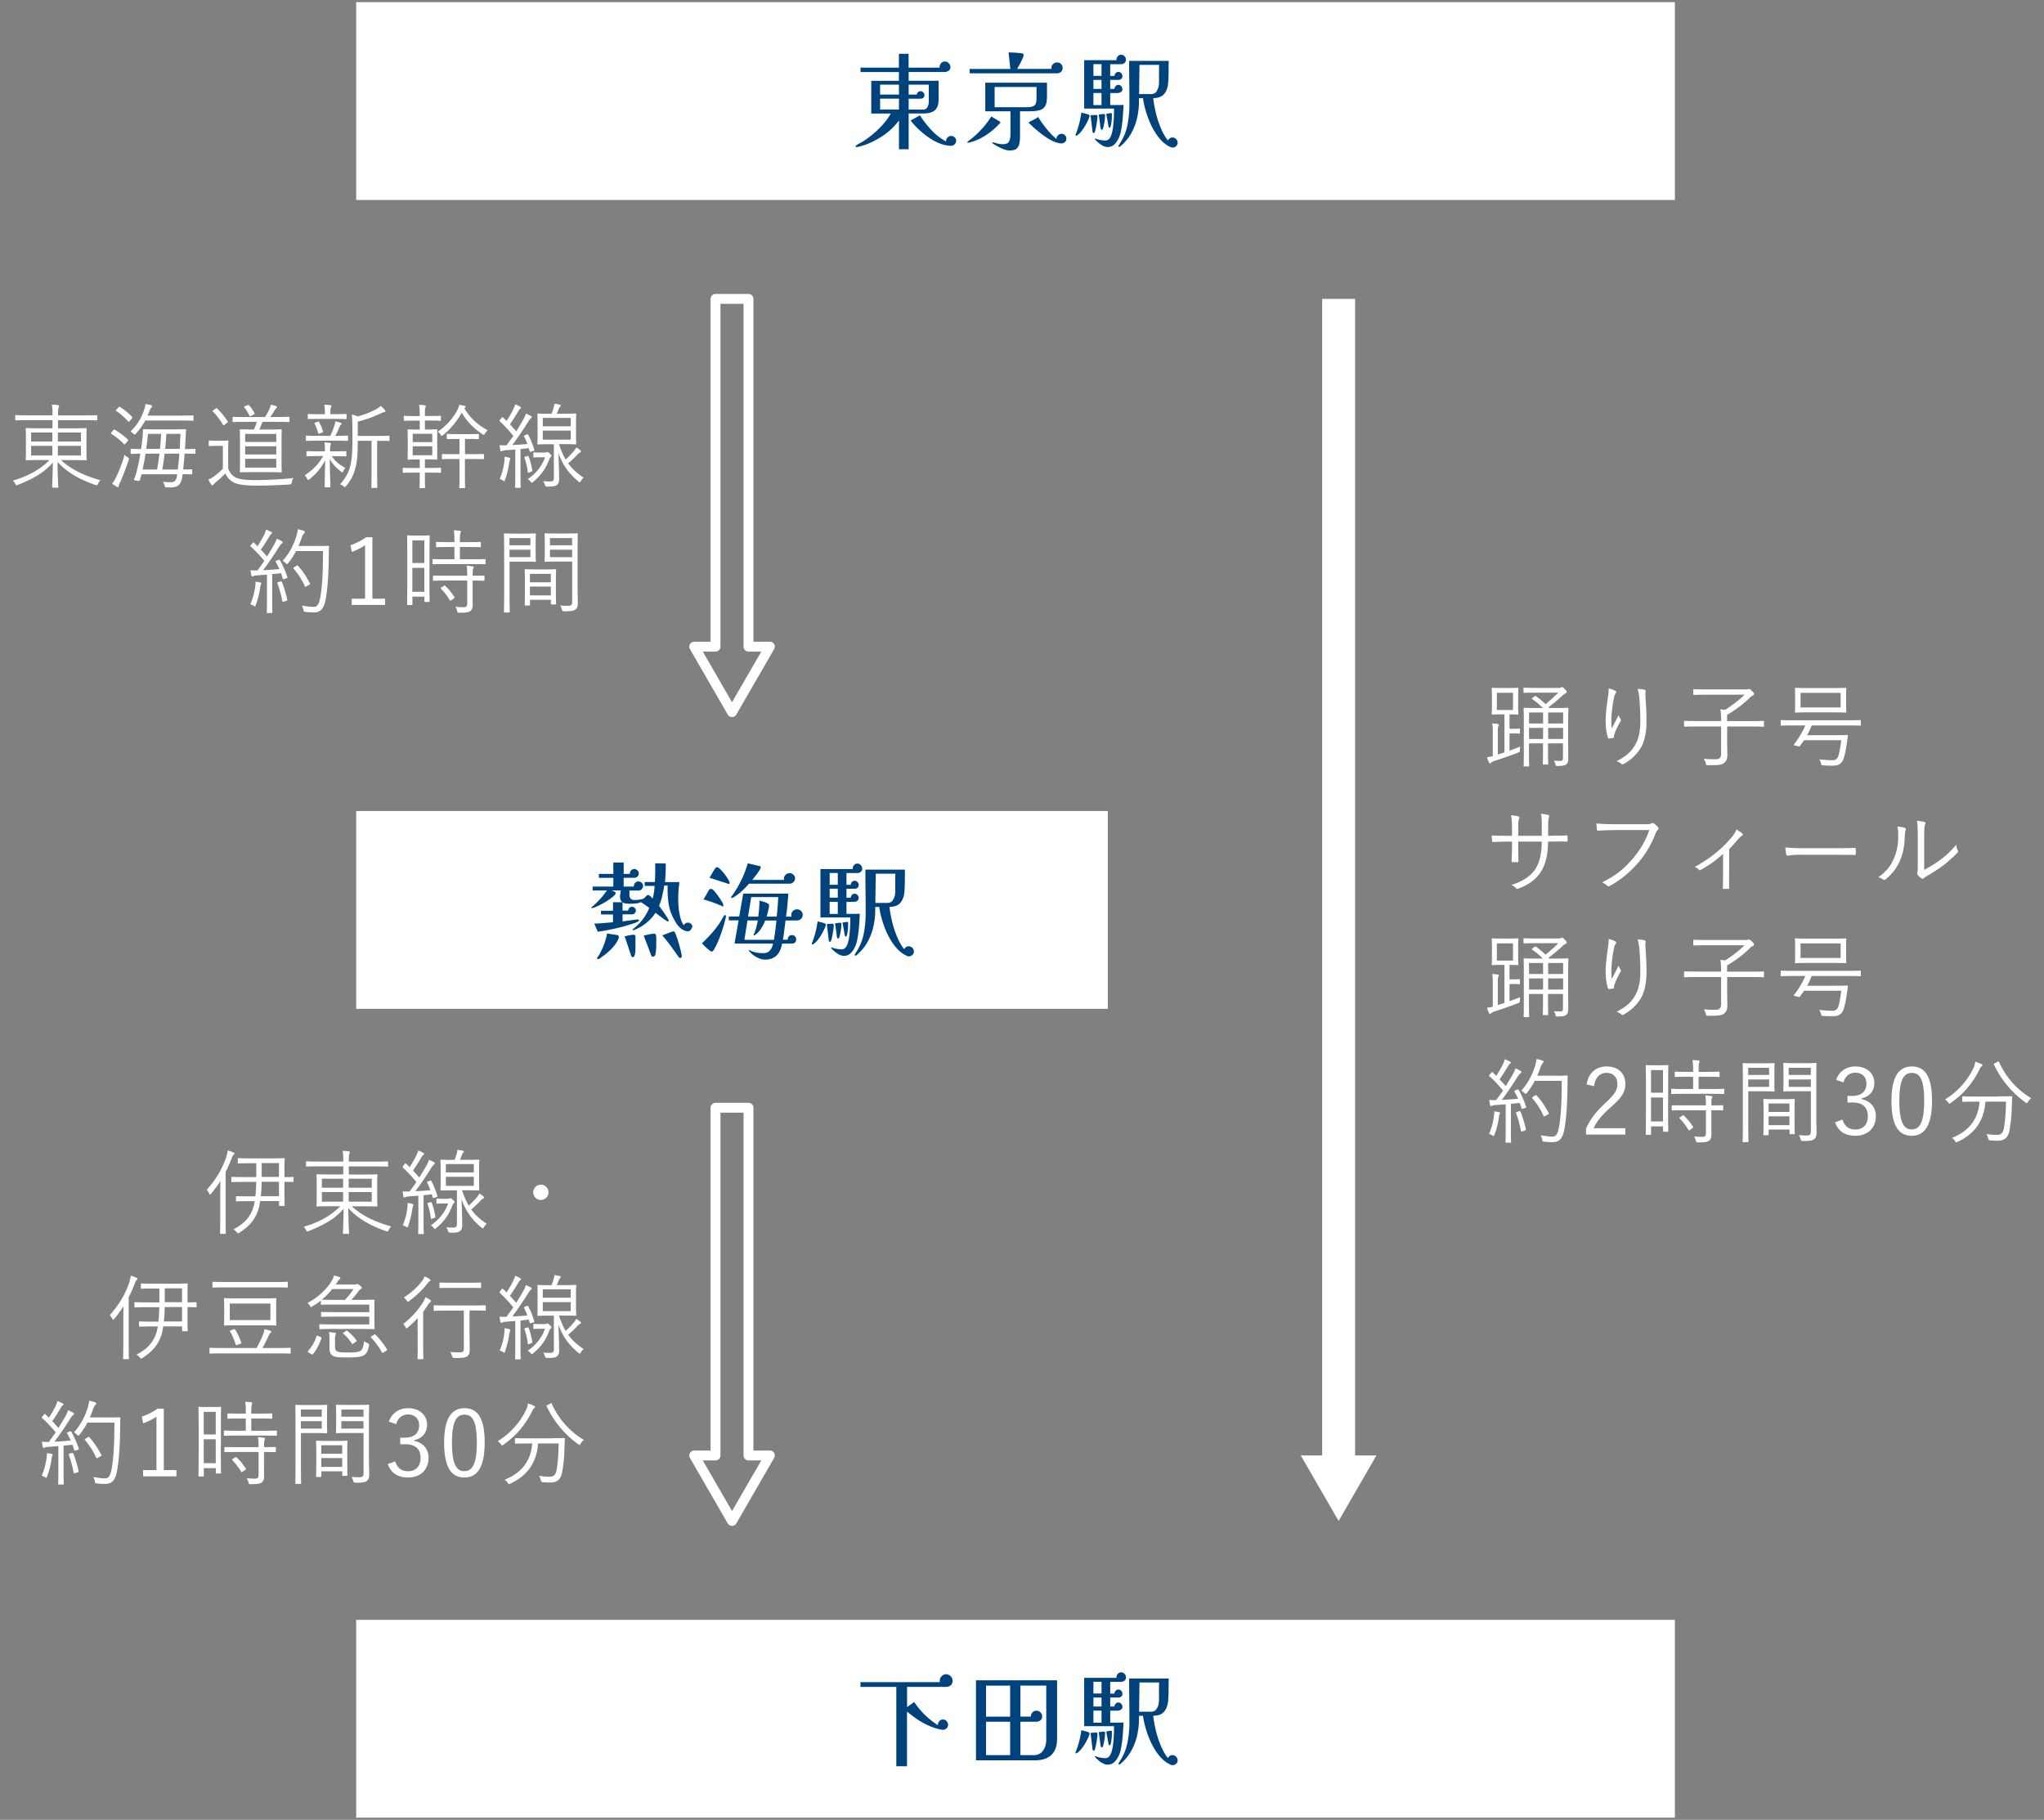 <svg id="_レイヤー_1" data-name="レイヤー_1" xmlns="http://www.w3.org/2000/svg" viewBox="0 0 310 276"><rect x="0" y="0" width="310" height="276" fill="#808080" stroke="none"/><defs><style>.cls-1{fill:#00437c}.cls-2{fill:#fff}.cls-4{fill:none;stroke:#fff;stroke-linecap:round;stroke-linejoin:round;stroke-width:1.5px}</style></defs><path class="cls-2" d="M54.02.33h200v30h-200z"/><path class="cls-1" d="M144.15 10.17c0 .23-.09.42-.27.55-.18.13-.38.2-.61.2h-5.46v1.33h4.54v2.85c0 .77-.19 1.31-.58 1.63-.39.32-.95.48-1.69.48h-2.27v5.42h-1.47v-4.35c-.65.84-1.36 1.54-2.14 2.1-.77.56-1.65 1.04-2.63 1.45-.11.04-.27.1-.5.18s-.45.14-.66.2-.38.09-.49.09c-.03 0-.07 0-.11-.02-.04-.02-.06-.05-.06-.09 0-.05.07-.12.22-.22s.31-.18.47-.27c.17-.09.27-.15.33-.18a14.432 14.432 0 003.15-2.66 9.4 9.4 0 001.18-1.64h-2.96v-4.96h4.19v-1.33h-5.82v-.67h5.82v-2.1h1.47v2.1h4.69c0-.25.07-.46.22-.65.14-.19.34-.28.6-.28.22 0 .42.08.58.26.17.17.25.37.25.59zm-7.81 4.17v-1.5h-2.86v1.5h2.86zm0 2.27v-1.65h-2.86v1.65h2.86zm4.53-3.77h-3.06v1.5h1.25a.544.544 0 01.56-.51c.15 0 .28.06.4.18s.18.25.18.4c0 .18-.06.32-.17.42-.11.1-.26.14-.44.14h-1.78v1.65h2.14c.34 0 .58-.12.71-.38.13-.25.2-.52.2-.81v-2.59zm4.13 8.53c0 .2-.07.38-.22.52s-.33.22-.53.22c-.55 0-1.13-.12-1.71-.35-.59-.23-1.16-.54-1.71-.93-.55-.38-1.07-.8-1.54-1.25s-.86-.89-1.18-1.31l1.41-.77c.5.78 1.08 1.52 1.74 2.23.66.71 1.4 1.28 2.22 1.72v-.06c0-.2.08-.38.23-.54.15-.15.33-.23.54-.23s.38.07.54.22.23.33.23.53zm6.72-2.82c0 .06-.03.11-.08.14-.57.65-1.25 1.24-2.06 1.78-.81.53-1.63.91-2.47 1.12-.07.03-.16.05-.26.05h-.08c-.04 0-.06-.02-.06-.06 0-.04.02-.08.06-.11s.07-.06.1-.08c.65-.47 1.29-1.04 1.92-1.71s1.15-1.35 1.55-2.03c.16.11.32.21.48.3.16.09.31.18.46.28.05.04.11.08.18.11s.12.06.18.1c.05.03.08.08.08.13zm9.44-8.27c0 .27-.08.47-.25.62-.17.14-.37.22-.62.22h-13.23v-.66h6.18c-.05-.42-.1-.83-.14-1.25s-.09-.84-.14-1.26c.33.01.66.02 1 .04.34.02.66.05.98.1.11.01.18.03.23.06.05.03.07.11.07.22 0 .1-.04.24-.12.43a11.226 11.226 0 01-.62 1.23c-.11.19-.19.33-.24.42h5.22s-.02-.08-.02-.16c0-.22.09-.42.26-.58.17-.16.37-.24.59-.24s.42.07.59.22.26.34.26.58zm-2.4 4.69c0 .47-.08.83-.24 1.1-.16.26-.37.45-.64.56s-.57.18-.91.21-.7.04-1.07.04h-1.2v3.81c0 .4-.03.75-.1 1.08s-.21.58-.42.77c-.22.19-.57.28-1.06.28-.25 0-.52-.05-.82-.16-.3-.11-.6-.24-.9-.4-.29-.16-.55-.31-.76-.45a.534.534 0 00-.1-.07c-.04-.03-.06-.06-.06-.09s.03-.05.1-.05h.11s.09.02.19.05a.8.8 0 01.18.06c.16.04.32.08.49.11.17.03.33.05.5.05.51 0 .84-.13.98-.4s.22-.62.22-1.07v-3.52h-3.82v-4.34h9.36v2.43zm-1.56-1.78h-6.35v3.07h4.91c.5 0 .87-.08 1.1-.24.23-.16.34-.51.34-1.04v-1.79zm4.53 7.86c0 .2-.07.37-.22.5s-.33.2-.53.2c-.16 0-.37-.04-.62-.1-.26-.07-.46-.14-.61-.22-.5-.23-.98-.52-1.45-.86-.46-.34-.9-.69-1.32-1.05-.14-.12-.28-.25-.42-.39a5.22 5.22 0 00-.43-.39.304.304 0 00-.07-.05c-.03-.01-.04-.04-.04-.08s.03-.08.08-.11c.23-.12.47-.24.7-.36.23-.12.45-.25.66-.39.35.59.77 1.18 1.26 1.78s.99 1.12 1.51 1.56c0-.21.07-.4.22-.56.15-.16.33-.24.54-.24a.732.732 0 01.74.75zm3.51-3.44v.06c0 .02-.01.04-.02.06-.09.27-.22.58-.42.95-.19.37-.41.72-.65 1.05-.24.33-.48.58-.71.74l-.1.07c-.04.03-.08.04-.14.04s-.08-.03-.08-.1c0-.04.01-.09.03-.13.21-.53.39-1.07.53-1.62.14-.54.25-1.09.32-1.65.18.04.36.09.54.13.18.04.36.1.53.16.12.05.18.13.18.22zm5.53-8.55c0 .21-.08.38-.23.5-.15.12-.33.18-.54.18h-1.62v1.78h.64c.01-.15.07-.29.18-.42.11-.13.25-.19.42-.19s.31.06.43.19.18.28.18.45c0 .19-.06.34-.19.43a.72.72 0 01-.46.14h-1.2v1.36h.64c.01-.15.07-.29.18-.42.11-.13.25-.19.42-.19s.31.07.43.2.18.28.18.44c0 .21-.08.37-.24.46-.16.09-.33.14-.51.14h-1.1v1.82h1.02c.34 0 .67 0 1-.02-.03.64-.07 1.28-.12 1.93-.05.65-.13 1.28-.25 1.91-.05.35-.16.73-.33 1.12-.17.39-.39.73-.67 1.01s-.64.42-1.06.42c-.2 0-.42-.06-.65-.17s-.45-.25-.65-.42-.37-.32-.51-.47a.187.187 0 00-.06-.07c-.03-.03-.05-.06-.05-.09s.03-.05.08-.05c.04 0 .08 0 .12.02.04.01.08.03.12.05a4.476 4.476 0 001.25.21c.28 0 .49-.1.65-.31.15-.21.27-.45.34-.73.07-.28.13-.52.16-.72.07-.51.12-1.02.15-1.54.03-.51.04-1.02.04-1.54h-4.53V9.13h4.92a.215.215 0 01-.02-.1c0-.19.07-.36.21-.51s.3-.22.5-.22.36.07.5.22.22.32.22.51zm-4.32 8.55c0 .19-.02.43-.06.72-.04.29-.09.57-.14.86-.06.28-.11.52-.17.71-.01.05-.03.11-.07.18-.04.06-.09.1-.15.1-.05 0-.09-.03-.11-.08-.02-.05-.04-.1-.05-.14a2.63 2.63 0 01-.06-.39c0-.13-.02-.27-.04-.41-.03-.28-.07-.56-.1-.84-.04-.28-.07-.56-.09-.84l.42-.03c.14 0 .29-.02.42-.02s.19.06.19.19zm.61-6.1V9.73h-1.23v1.78h1.23zm0 1.97v-1.36h-1.23v1.36h1.23zm0 2.46V14.1h-1.23v1.84h1.23zm.54 1.51c0 .3-.03.64-.09 1.02s-.13.71-.22 1c-.01.04-.03.09-.06.14-.03.05-.07.07-.13.07a.11.11 0 01-.1-.06.338.338 0 01-.06-.12c-.03-.12-.05-.23-.06-.34 0-.11-.02-.22-.04-.33-.03-.25-.06-.49-.1-.73-.03-.24-.07-.48-.11-.73.14-.01.27-.03.41-.05s.26-.03.39-.03c.11 0 .16.05.16.16zm1.03-.16v.43c0 .22-.02.46-.05.71-.03.25-.06.47-.11.66-.05.19-.11.28-.2.28a.11.11 0 01-.1-.06c-.03-.04-.04-.07-.04-.1l-.35-1.94c.12-.02.24-.05.37-.07s.26-.04.38-.04c.07 0 .11.04.11.13zm9.98 4.35c0 .21-.08.39-.24.53a.83.83 0 01-.56.21c-.11 0-.23-.04-.38-.12s-.27-.15-.37-.2c-.53-.34-1.01-.79-1.43-1.35-.42-.56-.79-1.18-1.1-1.85-.31-.67-.56-1.35-.76-2.04-.2-.69-.34-1.33-.42-1.93h-.61v.53c0 .83-.1 1.66-.29 2.5-.19.83-.5 1.61-.91 2.34s-.96 1.37-1.62 1.93c-.05.05-.11.08-.16.08-.09 0-.13-.03-.13-.1 0-.04.02-.1.06-.16.64-.95 1.07-1.93 1.28-2.94.21-1.01.32-2.08.32-3.2s0-2.22-.02-3.33-.02-2.21-.02-3.31h6c-.01.55-.02 1.11-.02 1.66s-.02 1.1-.06 1.66c-.05.71-.26 1.28-.61 1.7-.35.42-.91.63-1.66.63.07.68.21 1.42.39 2.2s.43 1.54.74 2.28c.3.74.67 1.39 1.1 1.95a.8.8 0 01.27-.32c.13-.1.26-.14.4-.14.21 0 .4.08.56.23.16.16.24.34.24.55zm-5.79-11.81l-.03 2.22-.03 2.22h1.81c.38 0 .66-.14.84-.42.18-.28.29-.58.34-.91.02-.18.03-.37.03-.56v-1.56c0-.33 0-.65.02-.98h-2.98z"/><path class="cls-2" d="M54.02 123h114v30h-114z"/><path class="cls-1" d="M104.95 140.54c0 .19-.07.36-.2.5s-.3.21-.49.21c-.11 0-.25-.04-.43-.11a2 2 0 01-.42-.22c-.36-.26-.68-.61-.94-1.06-.27-.45-.49-.88-.66-1.3-.21-.53-.36-1.12-.44-1.74-.08-.63-.12-1.23-.12-1.81v-.36c0-.12 0-.24.02-.34h-.54c-.07.52-.17 1.04-.29 1.56s-.28 1.02-.48 1.51c.06.09.17.23.33.45.15.21.32.45.49.7.17.25.32.48.45.69s.19.35.19.42-.04.11-.11.11c-.05 0-.17-.06-.34-.17-.18-.11-.37-.25-.58-.41s-.41-.31-.59-.45-.31-.23-.38-.29c-.36.56-.8 1.05-1.31 1.47-.51.43-1.07.77-1.68 1.04-.04.01-.1.03-.18.07a.38.38 0 01-.18.06c-.02 0-.05 0-.08-.02-.03 0-.05-.04-.05-.08 0-.03.05-.08.14-.14.1-.06.15-.1.18-.14.49-.39.92-.85 1.3-1.37s.68-1.06.91-1.62c-.2-.15-.41-.3-.62-.45-.21-.15-.42-.29-.63-.43-.25.11-.5.17-.78.2s-.55.04-.82.04c-.2 0-.41 0-.62-.02-.21-.02-.41-.08-.58-.2v1.26h.86c0-.16.06-.3.17-.41.11-.11.25-.17.41-.17s.3.06.41.18c.11.12.17.26.17.42 0 .13-.06.25-.17.37-.11.12-.23.18-.36.18h-1.49v1.07l1.09-.15c.36-.05.73-.09 1.09-.14h.11s.07 0 .12.02c.05.01.07.04.07.1s-.02.1-.07.14a.55.55 0 01-.14.09c-.17.09-.35.16-.53.22-.18.06-.36.12-.54.17-.81.26-1.63.48-2.46.66-.83.19-1.66.34-2.5.46l-.53-1.23c.47-.02.94-.05 1.42-.09l1.42-.12v-1.18h-1.82v-.56h1.82v-1.3h1.41a1.04 1.04 0 01-.34-.79c0-.17.01-.34.04-.5.03-.17.05-.33.07-.5h-1.38c.06.03.18.08.35.16.17.08.26.16.26.24 0 .12-.1.27-.31.46s-.47.38-.78.59-.64.41-.98.59-.65.34-.94.46c-.28.12-.48.18-.6.18-.06 0-.1-.02-.1-.05 0-.04.03-.08.08-.1.44-.37.85-.77 1.23-1.18.38-.42.74-.86 1.06-1.34h-2.16v-.59h3.14v-1.33h-2.19v-.59h2.19v-1.73h1.57v1.73h.93c0-.2.06-.38.18-.52a.63.63 0 01.49-.22c.18 0 .34.07.48.2.14.13.21.29.21.47 0 .2-.07.36-.22.48a.75.75 0 01-.5.18h-1.57v1.33h1.54c0-.21.06-.4.18-.55.12-.15.29-.23.53-.23.18 0 .34.07.48.2.14.13.21.3.21.49 0 .17-.06.33-.19.47-.13.14-.28.22-.46.22h-1.42v.64c0 .23.06.42.18.57.12.14.3.22.54.22s.5-.01.73-.04c.23-.03.47-.08.71-.17.06-.06.17-.17.33-.32.15-.15.27-.22.34-.22.11 0 .23.07.38.22.14.14.25.25.31.33.09-.31.15-.63.2-.95s.08-.65.1-.98h-1.5v-.59h1.55c.02-.47.03-.94.04-1.42s0-.95 0-1.42l1.6.03c0 .47 0 .94-.02 1.41s-.05.94-.09 1.41h2.18c-.05.41-.1.82-.13 1.23-.03.42-.05.83-.05 1.25 0 .39.02.84.06 1.35s.13 1 .25 1.49.3.9.54 1.24c.05-.13.14-.23.25-.3.11-.07.24-.11.38-.11.18 0 .34.07.48.21s.21.3.21.48zm-11.09 1.57c0 .06-.02.14-.05.22-.12.31-.3.63-.54.95a6.4 6.4 0 01-.82.9c-.3.28-.58.52-.85.72-.04.03-.13.09-.25.18s-.24.18-.36.26c-.12.08-.2.12-.26.12-.03 0-.07-.01-.12-.03-.05-.02-.07-.05-.07-.1 0-.02.03-.07.08-.15.05-.08.11-.16.17-.25.06-.09.09-.14.1-.16.17-.29.34-.62.5-.99.16-.37.3-.75.42-1.14.12-.38.21-.74.25-1.07l1.55.24c.16.03.24.13.24.29zm2.51 1.11v.78c0 .26-.03.52-.09.77-.01.08-.04.17-.09.26-.05.08-.12.13-.22.13a.2.2 0 01-.18-.1.512.512 0 01-.1-.21c-.16-.47-.32-.94-.47-1.42a23.9 23.9 0 00-.5-1.42c.22-.05.46-.11.7-.16.25-.05.48-.08.7-.08.15 0 .23.06.24.18.01.12.02.24.02.36v.91zm3.16-1.12v1.28c0 .46-.04.89-.11 1.28a.6.6 0 01-.12.29c-.07.1-.16.14-.28.14a.25.25 0 01-.18-.08.524.524 0 01-.1-.18c-.06-.15-.12-.3-.18-.46-.05-.16-.11-.31-.16-.46-.13-.34-.26-.68-.39-1.01-.13-.33-.26-.67-.38-1.01.23-.05.5-.11.8-.18.3-.06.57-.1.8-.1.13 0 .21.06.24.17.03.11.05.22.05.31zm3.87 2.92c0 .06-.02.12-.06.18-.04.06-.09.09-.17.09-.06 0-.12-.02-.16-.06-.04-.04-.08-.09-.11-.13-.13-.18-.26-.36-.38-.54-.13-.18-.26-.36-.38-.53-.27-.37-.54-.74-.82-1.1-.28-.36-.57-.72-.88-1.07.05-.02.16-.06.33-.13.17-.06.35-.13.55-.21.2-.08.38-.14.54-.19s.25-.08.28-.08c.07 0 .12.02.15.06.03.04.06.08.09.14.06.13.15.36.27.69.12.33.23.69.34 1.09.11.39.21.76.29 1.1s.12.57.12.71zm6.7-6.03c0 .05 0 .1-.02.13-.11.49-.25 1.04-.44 1.63-.19.6-.39 1.18-.62 1.75-.23.57-.48 1.08-.74 1.51-.03.06-.08.13-.14.2a.27.27 0 01-.22.1c-.06 0-.17-.05-.3-.16-.14-.11-.29-.23-.45-.38-.16-.14-.31-.28-.44-.42s-.23-.23-.28-.28c.53-.5 1.04-1.03 1.53-1.58s.93-1.14 1.32-1.76c.04-.05.1-.16.18-.31.08-.15.17-.3.26-.44s.17-.21.22-.21.09.02.1.07c.02.05.02.09.02.14zm-.4-1.63c0 .07-.02.11-.06.11-.03 0-.06 0-.08-.02l-.06-.03a18.21 18.21 0 00-2.81-1.01c.1-.15.19-.3.28-.46.09-.16.18-.31.26-.46.05-.09.1-.17.14-.25.04-.08.08-.16.13-.23.04-.05.08-.1.13-.14.04-.04.1-.06.18-.06.03 0 .07 0 .1.02s.07.02.1.03c.09.04.21.16.38.35.17.19.34.42.52.67.18.26.34.5.49.72.14.22.23.38.26.48.01.04.02.09.03.14.01.05.02.09.02.14zm.96-3.49c0 .13-.05.19-.16.19-.35-.12-.66-.22-.92-.3-.26-.08-.53-.17-.8-.26s-.52-.17-.74-.24-.37-.11-.44-.12c.15-.25.29-.49.43-.74s.29-.49.46-.72c.03-.04.07-.08.1-.11.04-.03.08-.05.14-.05.13 0 .3.1.5.3s.42.44.64.72.4.55.55.8c.15.25.22.43.22.54zm11.07 4.9c0 .26-.09.46-.27.61-.18.15-.39.22-.64.22h-1.68c-.06.49-.13.98-.19 1.46-.06.49-.13.97-.21 1.46h.72c0-.2.06-.37.17-.5.11-.13.27-.2.47-.2.18 0 .34.06.46.18.13.12.19.28.19.46 0 .19-.05.35-.16.46-.11.12-.26.18-.46.18h-1.52s-.02.06-.02.1-.01.06-.02.1c-.13.68-.4 1.23-.82 1.63-.42.41-1 .61-1.72.61-.28 0-.57-.06-.87-.18-.3-.12-.59-.28-.86-.48a3.3 3.3 0 01-.71-.68c-.02-.02-.03-.04-.03-.06 0-.03.02-.05.05-.05s.06 0 .09.02.05.03.07.04c.26.13.52.22.8.29.21.04.43.07.64.09.21.02.42.02.62.02.37 0 .68-.12.91-.38.23-.25.39-.55.46-.89.01-.03.02-.06.02-.1s0-.06.02-.08h-5.84l.62-3.52h-1.49V139h1.58l.61-3.47h6.84c-.04.59-.09 1.17-.14 1.75-.05.58-.12 1.16-.21 1.74h.85a.798.798 0 01.21-.87c.17-.16.37-.24.61-.24s.44.08.61.25c.17.17.26.37.26.6zm-1.16-5.52c0 .2-.08.38-.25.54s-.35.23-.55.23h-6.19c-.31.38-.68.77-1.12 1.17-.44.4-.88.71-1.31.96-.02.01-.05.02-.08.03a.31.31 0 01-.08.02c-.07 0-.11-.03-.11-.1 0-.03.01-.06.03-.09.02-.03.04-.05.05-.07 1.1-1.51 1.91-3.18 2.45-5.01l1.7.4c.05.01.11.02.17.04.06.02.09.06.09.14 0 .1-.05.24-.16.42s-.23.37-.38.57c-.15.2-.29.38-.43.56s-.25.31-.32.39h4.83s-.02-.06-.02-.1v-.1c0-.22.09-.42.26-.58s.37-.25.59-.25.42.08.6.25c.18.17.26.36.26.58zm-4.52 6.35c-.14.4-.35.81-.62 1.23-.28.43-.59.75-.94.98-.04.04-.09.06-.14.06-.04 0-.06-.02-.06-.06 0-.06.02-.12.05-.16.15-.33.27-.67.36-1.01.09-.34.17-.69.23-1.04h-1.57l-.46 2.93h4.48l.21-1.46c.06-.49.12-.97.16-1.46h-1.68zm-2.12-3.54l-.48 2.96H115c.05-.41.1-.81.13-1.22.03-.41.05-.82.05-1.22.2.06.42.12.64.18s.43.15.61.26c.14.06.21.17.21.3 0 .12-.02.29-.07.5l-.15.66c-.05.22-.1.4-.14.53h1.52c.05-.5.1-1 .14-1.49.04-.49.07-.98.09-1.47h-4.08zm11.31 4.21v.06c0 .02-.01.04-.02.06-.09.27-.22.58-.42.95-.19.37-.41.72-.65 1.05-.24.33-.48.58-.71.74l-.1.07c-.04.03-.08.04-.14.04s-.08-.03-.08-.1c0-.04.01-.09.03-.13.21-.53.39-1.07.53-1.62.14-.54.25-1.09.32-1.65.18.04.36.09.54.13.18.04.36.1.53.16.12.05.18.13.18.22zm5.53-8.54c0 .21-.08.38-.23.5-.15.12-.33.18-.54.18h-1.62v1.78h.64c.01-.15.07-.29.18-.42.11-.13.25-.19.42-.19s.31.06.43.19.18.28.18.45c0 .19-.06.34-.19.43a.72.72 0 01-.46.14h-1.2v1.36h.64c.01-.15.07-.29.18-.42.11-.13.25-.19.42-.19s.31.07.43.2.18.28.18.44c0 .21-.08.37-.24.46-.16.09-.33.14-.51.14h-1.1v1.82h1.02c.34 0 .67 0 1-.02-.03.64-.07 1.28-.12 1.93-.05.65-.13 1.28-.25 1.91-.05.35-.16.73-.33 1.12-.17.39-.39.73-.67 1.01s-.64.42-1.06.42c-.2 0-.42-.06-.65-.17s-.45-.25-.65-.42-.37-.32-.51-.47a.187.187 0 00-.06-.07c-.03-.03-.05-.06-.05-.09s.03-.05.08-.05c.04 0 .08 0 .12.02.04.01.08.03.12.05a4.476 4.476 0 001.25.21c.28 0 .49-.1.65-.31.15-.21.27-.45.34-.73.07-.28.13-.52.16-.72.07-.51.12-1.02.15-1.54.03-.51.04-1.02.04-1.54h-4.53v-7.34h4.92a.215.215 0 01-.02-.1c0-.19.07-.36.21-.51s.3-.22.5-.22.36.07.5.22.22.32.22.51zm-4.32 8.54c0 .19-.02.43-.06.72-.04.29-.09.57-.14.86-.06.28-.11.52-.17.71-.01.05-.03.11-.07.18-.04.06-.09.1-.15.1-.05 0-.09-.03-.11-.08-.02-.05-.04-.1-.05-.14a2.63 2.63 0 01-.06-.39c0-.13-.02-.27-.04-.41-.03-.28-.07-.56-.1-.84-.04-.28-.07-.56-.09-.84l.42-.03c.14 0 .29-.02.42-.02s.19.06.19.19zm.61-6.09v-1.78h-1.23v1.78h1.23zm0 1.96v-1.36h-1.23v1.36h1.23zm0 2.47v-1.84h-1.23v1.84h1.23zm.55 1.5c0 .3-.03.64-.09 1.02s-.13.71-.22 1c-.01.04-.03.09-.06.14-.03.05-.07.07-.13.07a.11.11 0 01-.1-.06.338.338 0 01-.06-.12c-.03-.12-.05-.23-.06-.34 0-.11-.02-.22-.04-.33-.03-.25-.06-.49-.1-.73-.03-.24-.07-.48-.11-.73.14-.01.27-.03.41-.05s.26-.03.39-.03c.11 0 .16.05.16.16zm1.02-.16v.43c0 .22-.02.46-.05.71-.03.25-.06.47-.11.66-.05.19-.11.28-.2.28a.11.11 0 01-.1-.06c-.03-.04-.04-.07-.04-.1l-.35-1.94c.12-.02.24-.05.37-.07s.26-.04.38-.04c.07 0 .11.04.11.13zm9.98 4.35c0 .21-.08.39-.24.53a.83.83 0 01-.56.21c-.11 0-.23-.04-.38-.12s-.27-.15-.37-.2c-.53-.34-1.01-.79-1.43-1.35-.42-.56-.79-1.18-1.1-1.85-.31-.67-.56-1.35-.76-2.04-.2-.69-.34-1.33-.42-1.93h-.61v.53c0 .83-.1 1.66-.29 2.5-.19.83-.5 1.61-.91 2.34s-.96 1.37-1.62 1.93c-.05.05-.11.08-.16.08-.09 0-.13-.03-.13-.1 0-.04.02-.1.06-.16.64-.95 1.07-1.93 1.28-2.94.21-1.01.32-2.08.32-3.2s0-2.22-.02-3.33-.02-2.21-.02-3.31h6c-.01.55-.02 1.11-.02 1.66s-.02 1.1-.06 1.66c-.05.71-.26 1.28-.61 1.7-.35.42-.91.63-1.66.63.07.68.21 1.42.39 2.2s.43 1.54.74 2.28c.3.74.67 1.39 1.1 1.95a.8.8 0 01.27-.32c.13-.1.26-.14.4-.14.21 0 .4.08.56.23.16.16.24.34.24.55zm-5.79-11.8l-.03 2.22-.03 2.22h1.81c.38 0 .66-.14.84-.42.18-.28.29-.58.34-.91.02-.18.03-.37.03-.56v-1.56c0-.33 0-.65.02-.98h-2.98z"/><path class="cls-2" d="M54.02 245.67h200v30h-200z"/><path class="cls-1" d="M144.47 254.91c0 .3-.1.53-.29.69-.19.16-.43.24-.72.24h-5.89v3.07c.18-.14.36-.27.54-.4.18-.13.36-.25.54-.37.52.75 1.06 1.4 1.62 1.94.56.55 1.22 1.08 1.99 1.58a.188.188 0 01-.02-.08c0-.2.08-.39.23-.55.15-.17.33-.25.54-.25.21 0 .4.08.55.24.15.16.23.35.23.56s-.08.39-.23.54c-.15.14-.34.22-.55.22h-.11s-.07 0-.11-.02c-.62-.11-1.24-.3-1.87-.58s-1.23-.61-1.8-.99c-.57-.38-1.09-.78-1.56-1.18v8.3h-1.62v-12.03h-5.44v-.72h12.05s-.02-.07-.02-.1v-.1c0-.27.09-.5.28-.7s.41-.3.68-.3.5.1.69.3.29.43.29.7zm15.85 8.8c0 1.08-.29 1.89-.86 2.44-.58.55-1.4.82-2.46.82h-8.98v-12.13h12.3v8.86zm-7.12-3.36v-4.7h-3.65v4.7h3.65zm0 5.84v-5.07h-3.65v5.07h3.65zm1.56-10.55v4.7h1.58c0-.25.08-.46.24-.63s.36-.26.61-.26.44.08.61.25.26.37.26.6c0 .26-.09.46-.26.6-.17.14-.38.22-.62.22h-2.42v5.07h2c.45 0 .81-.12 1.1-.34.28-.23.49-.53.62-.89s.2-.74.2-1.14v-8.18h-3.94zm10.48 7.3v.06c0 .02-.01.04-.02.06-.09.27-.22.58-.42.95-.19.37-.41.72-.65 1.05-.24.33-.48.58-.71.74l-.1.07c-.04.03-.08.04-.14.04s-.08-.03-.08-.1c0-.04.01-.09.03-.13.21-.53.39-1.07.53-1.62.14-.54.25-1.09.32-1.65.18.04.36.09.54.13.18.04.36.1.53.16.12.05.18.13.18.22zm5.53-8.55c0 .21-.08.38-.23.5-.15.12-.33.18-.54.18h-1.62v1.78h.64c.01-.15.07-.29.18-.42.11-.13.25-.19.42-.19s.31.06.43.19.18.28.18.45c0 .19-.06.34-.19.43a.72.72 0 01-.46.14h-1.2v1.36h.64c.01-.15.07-.29.18-.42.11-.13.25-.19.42-.19s.31.07.43.2.18.28.18.44c0 .21-.08.37-.24.46-.16.09-.33.14-.51.14h-1.1v1.82h1.02c.34 0 .67 0 1-.02-.03.64-.07 1.28-.12 1.93-.05.65-.13 1.28-.25 1.91-.05.35-.16.73-.33 1.12-.17.39-.39.73-.67 1.01s-.64.42-1.06.42c-.2 0-.42-.06-.65-.17s-.45-.25-.65-.42-.37-.32-.51-.47a.187.187 0 00-.06-.07c-.03-.03-.05-.06-.05-.09s.03-.05.08-.05c.04 0 .08 0 .12.02.04.01.08.03.12.05a4.476 4.476 0 001.25.21c.28 0 .49-.1.65-.31.15-.21.27-.45.34-.73.07-.28.13-.52.16-.72.07-.51.12-1.02.15-1.54.03-.51.04-1.02.04-1.54h-4.53v-7.34h4.92a.215.215 0 01-.02-.1c0-.19.07-.36.21-.51s.3-.22.5-.22.36.07.5.22.22.32.22.51zm-4.32 8.55c0 .19-.02.43-.06.72-.04.29-.09.57-.14.86-.06.28-.11.52-.17.71-.01.05-.03.11-.07.18-.04.06-.09.1-.15.1-.05 0-.09-.03-.11-.08-.02-.05-.04-.1-.05-.14a2.63 2.63 0 01-.06-.39c0-.13-.02-.27-.04-.41-.03-.28-.07-.56-.1-.84-.04-.28-.07-.56-.09-.84l.42-.03c.14 0 .29-.02.42-.02s.19.06.19.19zm.61-6.1v-1.78h-1.23v1.78h1.23zm0 1.97v-1.36h-1.23v1.36h1.23zm0 2.46v-1.84h-1.23v1.84h1.23zm.54 1.51c0 .3-.03.64-.09 1.02s-.13.71-.22 1c-.01.04-.03.09-.06.14-.03.05-.07.07-.13.07a.11.11 0 01-.1-.06.338.338 0 01-.06-.12c-.03-.12-.05-.23-.06-.34 0-.11-.02-.22-.04-.33-.03-.25-.06-.49-.1-.73-.03-.24-.07-.48-.11-.73.14-.01.27-.03.41-.05s.26-.03.39-.03c.11 0 .16.05.16.16zm1.03-.16v.43c0 .22-.02.46-.05.71-.03.25-.06.47-.11.66-.05.19-.11.28-.2.28a.11.11 0 01-.1-.06c-.03-.04-.04-.07-.04-.1l-.35-1.94c.12-.02.24-.05.37-.07s.26-.04.38-.04c.07 0 .11.04.11.13zm9.98 4.35c0 .21-.08.39-.24.53a.83.83 0 01-.56.21c-.11 0-.23-.04-.38-.12s-.27-.15-.37-.2c-.53-.34-1.01-.79-1.43-1.35-.42-.56-.79-1.18-1.1-1.85-.31-.67-.56-1.35-.76-2.04-.2-.69-.34-1.33-.42-1.93h-.61v.53c0 .83-.1 1.66-.29 2.5-.19.83-.5 1.61-.91 2.34s-.96 1.37-1.62 1.93c-.05.05-.11.08-.16.08-.09 0-.13-.03-.13-.1 0-.04.02-.1.06-.16.64-.95 1.07-1.93 1.28-2.94.21-1.01.32-2.08.32-3.2s0-2.22-.02-3.33-.02-2.21-.02-3.31h6c-.01.55-.02 1.11-.02 1.66s-.02 1.1-.06 1.66c-.05.71-.26 1.28-.61 1.7-.35.42-.91.63-1.66.63.07.68.21 1.42.39 2.2s.43 1.54.74 2.28c.3.74.67 1.39 1.1 1.95a.8.8 0 01.27-.32c.13-.1.26-.14.4-.14.21 0 .4.08.56.23.16.16.24.34.24.55zm-5.79-11.81l-.03 2.22-.03 2.22h1.81c.38 0 .66-.14.84-.42.18-.28.29-.58.34-.91.02-.18.03-.37.03-.56v-1.56c0-.33 0-.65.02-.98h-2.98z"/><path class="cls-4" d="M113.52 168h-5v52.74h-3.23l5.73 9.93 5.74-9.93h-3.24V168z"/><path fill="none" stroke="#fff" stroke-miterlimit="10" stroke-width="5" d="M203.02 45.33v177.08"/><path class="cls-2" d="M197.28 220.74l5.74 9.93 5.73-9.93h-11.47zM9.23 69.75c1.57 1.48 3.66 2.44 6.01 3.08-.15.15-.28.32-.39.55-.13.27-.14.25-.38.17-1.93-.67-4.12-1.68-5.74-3.5 0 2.07.11 3.61.11 3.81 0 .1-.01.1-.11.1h-.71c-.1 0-.11 0-.11-.1 0-.2.08-1.68.1-3.71-1.27 1.54-3.19 2.56-5.29 3.38-.1.04-.17.07-.21.07-.08 0-.13-.07-.2-.22-.1-.21-.22-.35-.36-.49 2.21-.64 4.12-1.65 5.55-3.12H6c-1.41 0-1.92.03-1.99.03-.1 0-.11-.01-.11-.11 0-.08.03-.39.03-1.32v-2.02c0-.92-.03-1.25-.03-1.32 0-.1.01-.11.11-.11.07 0 .58.03 1.99.03h1.96v-1.23H4.23c-1.3 0-1.72.03-1.81.03-.1 0-.11-.01-.11-.11v-.57c0-.1.01-.11.11-.11.08 0 .5.03 1.81.03h3.73v-.08c0-.78 0-1.04-.1-1.54.34 0 .64.03.92.07.11.01.18.07.18.11 0 .11-.04.18-.08.28-.06.17-.08.41-.08 1.11V63h4.05c1.3 0 1.72-.03 1.81-.03s.1.01.1.11v.57c0 .1-.01.11-.1.11s-.5-.03-1.81-.03H8.8v1.23h2.23c1.43 0 1.93-.03 2-.03.1 0 .11.01.11.11 0 .07-.03.39-.03 1.32v2.02c0 .92.03 1.25.03 1.32 0 .1-.01.11-.11.11-.07 0-.57-.03-2-.03H9.25zM7.94 65.6H4.72v1.36h3.22V65.6zm0 2.02H4.72v1.46h3.22v-1.46zm4.34-2.02h-3.5v1.36h3.5V65.6zm0 2.02h-3.5v1.46h3.5v-1.46zm4.91-2.38c.08-.11.14-.11.22-.07.67.41 1.37.91 1.99 1.5.07.07.07.1-.01.2l-.34.39c-.14.17-.15.18-.24.1-.58-.6-1.3-1.18-1.93-1.57-.1-.06-.08-.08.01-.2l.29-.35zm1.05 7.84c-.14.29-.22.5-.24.63 0 .08-.06.17-.11.17s-.11-.03-.21-.08a4.91 4.91 0 01-.67-.45c.27-.34.42-.62.63-1.04.42-.87.87-1.98 1.25-3.36.14.18.28.28.49.41.21.13.21.14.13.42-.38 1.16-.84 2.33-1.26 3.31zm-.27-11.3c.1-.11.14-.13.22-.07.66.42 1.29.92 1.83 1.5.07.08.07.14-.04.27l-.31.38c-.11.13-.14.14-.22.06-.56-.62-1.26-1.23-1.83-1.6-.08-.06-.08-.08.04-.21l.31-.32zm11.38 1.92c0 .1-.01.11-.11.11-.07 0-.53-.03-1.89-.03h-5.32c-.38.7-.84 1.34-1.43 2-.08.1-.13.14-.17.14-.06 0-.1-.06-.2-.15a1.69 1.69 0 00-.45-.32 7.824 7.824 0 002.14-3.49c.08-.25.13-.48.14-.69.32.06.63.11.84.18.1.03.17.08.17.15 0 .08-.04.14-.1.2-.08.08-.18.21-.27.45-.1.28-.21.53-.32.78h4.96c1.36 0 1.82-.03 1.89-.03.1 0 .11.01.11.11v.57zm.29 5.01c0 .1-.01.11-.13.11-.06 0-.46-.01-1.51-.03-.06.84-.14 1.65-.22 2.41.87 0 1.2-.03 1.26-.03.1 0 .11.01.11.11v.55c0 .1-.01.11-.11.11-.06 0-.42-.01-1.34-.03-.03.14-.04.28-.06.41-.15 1.04-.57 1.6-1.71 1.6-.29 0-.5 0-.7-.01-.18-.01-.2-.01-.27-.29-.06-.21-.14-.39-.27-.56.42.06.87.07 1.21.07.56 0 .83-.22.94-.98l.03-.22h-5.41c-.07.29-.15.59-.24.88-.04.14-.06.15-.49.08-.43-.07-.45-.07-.39-.22.15-.36.25-.66.35-1.02.24-.94.43-1.89.59-2.84-.92.01-1.29.03-1.36.03-.1 0-.11-.01-.11-.11v-.56c0-.08.01-.1.11-.1.07 0 .46.03 1.47.03.1-.63.17-1.26.24-1.89.03-.32.06-.66.04-.99 0-.1.03-.13.13-.13.08 0 .5.03 1.76.03h2.77c1.27 0 1.7-.03 1.76-.03.1 0 .13.03.13.13-.03.36-.06.74-.07 1.11-.03.6-.06 1.19-.1 1.78 1.01 0 1.4-.03 1.46-.03.11 0 .13.01.13.1v.56zm-7.56.09c-.13.78-.28 1.6-.46 2.41h2.21c.14-.8.25-1.61.35-2.41h-2.1zm.36-3c-.07.76-.15 1.53-.27 2.28h2.09c.07-.76.14-1.51.18-2.28h-2zm2.52 3c-.08.81-.2 1.61-.34 2.41h2.34c.1-.73.17-1.57.24-2.41h-2.24zm.27-3c-.04.77-.11 1.53-.18 2.28h2.21c.04-.79.08-1.57.11-2.28h-2.14zm9.39 5.27c.27.7.59 1.09 1.22 1.39.49.24 1.46.35 2.79.35 1.79 0 3.81-.1 5.88-.31-.14.18-.22.43-.25.67q-.06.29-.34.31c-1.82.11-3.54.17-4.96.17-1.54 0-2.82-.13-3.45-.45-.63-.31-1.05-.8-1.34-1.4-.45.49-.97.94-1.5 1.39-.15.14-.22.21-.28.29s-.11.13-.17.13-.1-.03-.17-.11c-.15-.21-.32-.5-.45-.77.32-.13.6-.29.88-.5.43-.32.92-.71 1.32-1.15v-3.46h-1.04c-.73 0-.91.03-.97.03-.11 0-.13-.01-.13-.11v-.62c0-.1.01-.11.13-.11.06 0 .24.03.97.03h.76c.73 0 .94-.03 1.01-.03.1 0 .11.01.11.11 0 .07-.03.43-.03 1.3v2.86zm-1.92-9.09c.14-.1.15-.11.24-.03.57.56 1.11 1.21 1.6 1.96.06.08.04.1-.1.21l-.35.28c-.17.13-.2.13-.27.01-.43-.71-1.01-1.49-1.54-2-.08-.07-.07-.1.08-.2l.34-.24zm11.21 1.9c0 .11-.01.13-.11.13-.08 0-.56-.03-1.96-.03h-2.03c-.15.39-.31.8-.48 1.16h1.53c1.26 0 1.69-.03 1.76-.03.1 0 .11.01.11.11 0 .07-.03.46-.03 1.55v3.22c0 1.09.03 1.47.03 1.54 0 .1-.01.11-.11.11-.07 0-.5-.03-1.76-.03h-2.62c-1.25 0-1.69.03-1.76.03-.1 0-.11-.01-.11-.11 0-.07.03-.45.03-1.54v-3.22c0-1.09-.03-1.49-.03-1.55 0-.1.01-.11.11-.11.07 0 .52.03 1.76.03h.27c.18-.38.32-.76.43-1.16h-1.56c-1.46 0-1.93.03-2 .03-.1 0-.11-.01-.11-.13v-.53c0-.11.01-.13.11-.13.07 0 .55.03 2 .03h2.82c.27-.42.48-.8.67-1.25.08-.18.15-.36.2-.62.28.06.55.11.8.21.08.03.14.08.14.15 0 .08-.06.13-.13.18-.07.06-.14.17-.21.28-.15.27-.41.67-.67 1.04h.84c1.4 0 1.88-.03 1.96-.03.1 0 .11.01.11.13v.53zm-6.38-2.42c.13-.04.17-.06.24.01.28.29.6.77.83 1.21.06.1.01.13-.1.18l-.42.21c-.18.08-.2.1-.25-.01a5.53 5.53 0 00-.78-1.26c-.07-.08-.06-.14.11-.2l.38-.14zm4.37 4.35h-4.72v1.22h4.72v-1.22zm0 1.88h-4.72v1.23h4.72v-1.23zm0 1.89h-4.72v1.34h4.72v-1.34zm10.65-.47c0 .1-.01.11-.11.11-.07 0-.46-.03-1.69-.03h-.43c.56.81 1.13 1.25 2.07 1.79-.11.11-.24.27-.34.49-.06.11-.08.17-.13.17s-.1-.04-.2-.13a5.99 5.99 0 01-1.71-1.88c.03 2.25.1 3.59.1 4.17 0 .1-.01.11-.13.11h-.63c-.1 0-.11-.01-.11-.11 0-.57.04-1.83.08-4.01-.57 1.12-1.29 2-2.38 2.89-.1.07-.15.11-.21.11s-.08-.06-.14-.17c-.1-.21-.25-.41-.38-.52 1.23-.83 2.12-1.71 2.8-2.93h-.71c-1.23 0-1.64.03-1.71.03-.1 0-.11-.01-.11-.11v-.56c0-.1.01-.11.11-.11.07 0 .48.03 1.71.03h.98v-.03c0-.66-.01-.99-.08-1.32.29.01.62.04.85.07.08.01.14.06.14.11 0 .08-.03.14-.06.2-.04.1-.07.27-.07.94v.03h.67c1.23 0 1.62-.03 1.69-.03.1 0 .11.01.11.11v.56zm.24-2.36c0 .1-.01.11-.11.11-.08 0-.49-.03-1.74-.03h-2.7c-1.26 0-1.67.03-1.74.03-.1 0-.11-.01-.11-.11v-.57c0-.1.01-.11.11-.11.07 0 .48.03 1.74.03h1.85c.31-.62.49-1.12.64-1.6.07-.21.11-.38.13-.6.31.07.53.13.76.2.13.04.17.1.17.17s-.04.11-.1.17c-.07.07-.14.15-.21.32-.18.46-.36.85-.62 1.34h.08c1.22 0 1.62-.03 1.74-.03.1 0 .11.01.11.11v.57zm-.22-3.3c0 .1-.01.11-.11.11-.07 0-.46-.03-1.67-.03h-2.33c-1.21 0-1.6.03-1.67.03-.1 0-.11-.01-.11-.11v-.55c0-.1.01-.11.11-.11.07 0 .46.03 1.67.03h.81v-.43c0-.35-.01-.7-.1-1.01.36.01.63.03.91.07.11.01.18.06.18.11 0 .1-.04.17-.08.25-.07.13-.07.24-.07.57v.43h.67c1.2 0 1.6-.03 1.67-.03.1 0 .11.01.11.11v.55zm-4.39.5c.11-.04.14-.03.2.06.27.45.46.92.6 1.39.03.1.01.14-.13.2l-.35.14c-.18.06-.22.06-.25-.07-.14-.5-.29-.95-.53-1.4-.06-.1-.04-.13.14-.2l.32-.11zm10.89 2.82c0 .1-.01.11-.11.11-.07 0-.46-.03-1.69-.03h-.07v4.95c0 1.51.03 2.02.03 2.09 0 .11-.01.11-.11.11h-.69c-.1 0-.11 0-.11-.11 0-.07.03-.57.03-2.09v-4.95h-2.09c0 1.49-.04 2.91-.35 4.1-.24.91-.55 1.71-1.43 2.77-.08.11-.14.15-.2.15s-.1-.03-.18-.11c-.14-.14-.32-.24-.53-.32.9-.94 1.34-1.9 1.6-2.94.22-.94.28-2.17.28-3.94v-1.72c0-.77-.03-1.37-.1-1.97.34.07.58.14.91.28 1.15-.31 2.09-.71 2.79-1.09.28-.15.5-.32.7-.5.22.18.45.42.62.63.06.07.08.13.08.2 0 .06-.07.11-.18.13-.15.01-.31.07-.52.17-.94.46-2.14.91-3.49 1.26v2.16h3.01c1.23 0 1.62-.03 1.69-.03.1 0 .11.01.11.11v.59zm7.82 4.83c0 .1-.01.11-.11.11-.07 0-.46-.03-1.65-.03h-.69v.64c0 1.08.03 1.54.03 1.61 0 .08-.01.1-.11.1h-.62c-.1 0-.11-.01-.11-.1s.03-.53.03-1.61v-.64h-.8c-1.2 0-1.61.03-1.68.03-.1 0-.1-.01-.1-.11v-.55c0-.08 0-.1.1-.1.07 0 .48.03 1.68.03h.8v-1.3h-.31c-1.01 0-1.34.03-1.43.03-.1 0-.11-.01-.11-.11 0-.07.03-.39.03-1.29V66.5c0-.9-.03-1.19-.03-1.27 0-.1.01-.11.11-.11.08 0 .41.03 1.43.03h.31v-1.36H63c-1.19 0-1.57.03-1.65.03-.1 0-.11-.01-.11-.11v-.53c0-.1.01-.11.11-.11.08 0 .46.03 1.65.03h.66v-.13c0-.88-.04-1.21-.1-1.57.35.01.57.03.87.07.1.01.15.06.15.13 0 .06-.03.13-.06.22-.06.15-.08.36-.08.98v.29h.66c1.19 0 1.57-.03 1.64-.03.11 0 .13.01.13.11v.53c0 .1-.01.11-.13.11-.07 0-.45-.03-1.64-.03h-.66v1.36h.34c1.02 0 1.36-.03 1.44-.03s.1.01.1.11c0 .07-.01.38-.01 1.27v1.81c0 .9.01 1.22.01 1.29 0 .1-.01.11-.1.11s-.42-.03-1.44-.03h-.34v1.3h.69c1.19 0 1.58-.03 1.65-.03.1 0 .11.01.11.1v.55zm-1.33-5.81h-2.97v1.26h2.97v-1.26zm0 1.89h-2.97v1.36h2.97v-1.36zm4.87-5.75c.84 1.42 1.99 2.49 3.53 3.33-.17.15-.28.31-.41.5-.08.13-.11.18-.17.18-.04 0-.1-.03-.2-.08-1.51-1.02-2.37-1.97-3.15-3.26-.77 1.34-1.74 2.51-2.84 3.39-.1.07-.15.11-.2.11-.06 0-.1-.06-.17-.18-.11-.18-.24-.32-.41-.45 1.37-.95 2.37-2.17 2.94-3.26.14-.28.24-.53.28-.8.31.03.53.07.8.13.14.04.18.08.18.14 0 .07-.03.11-.1.17l-.1.08zm2.96 7.6c0 .1-.01.11-.11.11-.07 0-.49-.03-1.75-.03h-1.02v2.27c0 1.46.03 1.97.03 2.04 0 .1-.01.11-.11.11h-.66c-.1 0-.11-.01-.11-.11 0-.07.03-.59.03-2.04v-2.27h-.8c-1.26 0-1.67.03-1.74.03-.11 0-.13-.01-.13-.11v-.57c0-.1.01-.11.13-.11.07 0 .48.03 1.74.03h.8v-2.31h-.35c-1.06 0-1.4.03-1.47.03-.1 0-.11-.01-.11-.11v-.57c0-.1.01-.11.11-.11.07 0 .41.03 1.47.03h1.7c1.06 0 1.39-.03 1.46-.03.11 0 .13.01.13.11v.57c0 .1-.01.11-.13.11-.07 0-.39-.03-1.46-.03h-.52v2.31h1.02c1.26 0 1.68-.03 1.75-.03.1 0 .11.01.11.11v.57zm6.51-3.63c.13-.06.17-.04.21.04.43.81.69 1.49.92 2.27.03.08.01.14-.14.18l-.32.1c-.18.06-.21.04-.25-.08l-.13-.45c-.43.06-.84.1-1.25.14v3.75c0 1.53.03 1.96.03 2.03 0 .1-.01.11-.11.11h-.63c-.1 0-.11-.01-.11-.11 0-.07.03-.5.03-2.03v-3.68c-.49.04-.97.08-1.43.11-.31.03-.42.07-.53.11-.07.03-.11.06-.17.06-.07 0-.13-.07-.14-.17-.04-.21-.07-.43-.11-.77.31.03.55.04.9.03h.14c.36-.48.71-.95 1.04-1.43-.64-.8-1.32-1.53-2.04-2.2-.08-.08-.07-.11.04-.25l.22-.29c.1-.13.14-.13.21-.06.2.18.38.35.55.53.35-.53.66-1.07.94-1.62.22-.46.31-.67.36-.9.27.1.53.22.74.35.1.06.14.1.14.17s-.04.11-.11.15c-.1.07-.15.14-.24.29-.49.81-.85 1.4-1.32 2.07.32.34.63.69.95 1.06.38-.57.71-1.16 1.06-1.76.2-.35.32-.62.41-.92.27.11.55.24.76.35.08.04.13.1.13.17 0 .08-.04.13-.13.18-.14.11-.25.27-.48.63-.78 1.25-1.57 2.41-2.34 3.43.73-.03 1.47-.08 2.28-.15-.14-.39-.29-.76-.5-1.15-.04-.08-.03-.11.14-.18l.28-.11zm-2.55 3.82c-.04.08-.08.28-.13.53-.11.77-.29 1.57-.62 2.52-.04.15-.07.21-.13.21-.04 0-.1-.04-.21-.11a1.71 1.71 0 00-.48-.21c.41-.94.59-1.78.69-2.54.04-.35.06-.59.04-.85.29.04.57.1.7.14s.2.08.2.14c0 .07-.03.1-.07.17zm2.62-.56c.14-.04.15-.04.2.06.25.6.43 1.41.57 2.14.01.1.01.11-.18.18l-.29.11c-.2.07-.21.07-.22-.06-.1-.77-.28-1.55-.5-2.17-.03-.1-.03-.13.15-.18l.28-.08zm2.67-.53c.14 0 .24-.03.27-.04.06-.03.08-.04.11-.04.08 0 .14.03.35.24.22.2.27.28.27.35 0 .08-.03.13-.11.18s-.15.14-.25.38c-.41 1.16-1.09 2.28-2.42 3.38-.1.08-.15.13-.21.13s-.11-.07-.21-.2c-.11-.14-.25-.25-.41-.34 1.4-.92 2.23-2.17 2.63-3.32h-.71c-.59 0-.88.03-.95.03-.1 0-.11-.01-.11-.11v-.55c0-.1.01-.11.11-.11.07 0 .34.03 1.02.03h.63zm2.13-1.27c.29.87.62 1.64 1.02 2.33.5-.45.92-.9 1.25-1.29.14-.18.27-.35.36-.55.22.13.42.27.57.41.08.07.14.11.14.2s-.07.13-.15.17c-.15.08-.28.18-.53.46-.34.36-.74.74-1.26 1.18.59.81 1.33 1.51 2.35 2.17-.17.13-.29.29-.41.49-.08.14-.13.2-.18.2s-.11-.04-.2-.11c-1.42-1.19-2.28-2.3-3.03-4.26.04 1.54.1 2.58.1 3.91 0 .41-.08.71-.43.94-.25.14-.52.2-1.39.18q-.27 0-.34-.28c-.06-.21-.14-.38-.27-.53.35.03.83.04 1.01.04.49 0 .62-.14.62-.52v-5.13h-.71c-1.19 0-1.6.03-1.68.03-.1 0-.11-.01-.11-.11 0-.08.03-.39.03-1.3v-1.86c0-.91-.03-1.23-.03-1.3 0-.1.01-.11.11-.11.08 0 .49.03 1.68.03h.35c.11-.27.2-.49.27-.73.08-.28.14-.48.17-.8.28.04.57.1.79.14.14.03.18.08.18.15s-.04.11-.11.18a.75.75 0 00-.18.28c-.11.31-.21.55-.31.77h1.16c1.19 0 1.58-.03 1.67-.03.1 0 .11.01.11.11 0 .07-.03.39-.03 1.3v1.86c0 .91.03 1.23.03 1.3 0 .1-.01.11-.11.11-.08 0-.48-.03-1.67-.03h-.84zm1.79-3.98h-4.24v1.27h4.24v-1.27zm0 1.93h-4.24v1.37h4.24v-1.37zM42.21 84.94c.15-.07.2-.06.25.03.46.81.85 1.72 1.12 2.52.04.13.03.17-.15.22l-.32.1c-.17.06-.2.04-.22-.06-.08-.27-.17-.55-.27-.81l-1.34.14v3.75c0 1.53.03 1.97.03 2.04 0 .08-.01.1-.11.1h-.63c-.1 0-.11-.01-.11-.1s.03-.52.03-2.04v-3.68l-1.54.11c-.32.03-.43.06-.53.11-.06.03-.1.06-.15.06-.07 0-.11-.07-.14-.18-.06-.21-.1-.49-.14-.77.29.03.63.04.88.04h.17c.36-.48.71-.97 1.05-1.46-.66-.78-1.3-1.5-2.06-2.16-.1-.08-.08-.11.04-.25l.24-.29c.11-.13.14-.13.22-.04l.53.52c.35-.55.63-1.02.92-1.58.25-.48.32-.73.36-.95.25.1.56.24.78.35.11.06.15.13.15.18s-.06.11-.13.15c-.08.06-.15.14-.24.29-.5.84-.87 1.42-1.34 2.09.32.32.63.66.94 1.02.32-.52.63-1.02.91-1.5.34-.6.48-.9.56-1.19.27.11.55.25.77.39.1.06.13.1.13.17s-.06.13-.14.18c-.14.1-.25.25-.49.62-.77 1.23-1.57 2.4-2.34 3.42.77-.04 1.64-.1 2.47-.17-.17-.38-.35-.74-.55-1.08-.06-.1-.04-.13.14-.2l.25-.1zm-2.64 3.69c-.04.07-.07.17-.1.41-.13.94-.34 1.83-.69 2.73-.04.14-.07.2-.13.2-.04 0-.11-.04-.21-.11-.13-.1-.35-.18-.48-.21.43-.99.6-1.71.76-2.76.04-.27.04-.45.03-.67.25.03.5.07.69.11.14.03.2.08.2.14 0 .07-.04.11-.07.17zm2.95-.43c.15-.04.18-.03.24.08.29.7.64 1.85.8 2.65.01.11 0 .15-.17.21l-.34.1c-.2.06-.21.04-.24-.07-.15-.84-.46-2-.73-2.69-.04-.11-.03-.15.14-.2l.29-.08zm5.74-5.39c1.09 0 1.43-.03 1.51-.03.1 0 .13.03.13.13-.03.35-.03.71-.03 1.06-.03 2.96-.15 5.03-.45 6.79-.24 1.37-.66 2.1-1.75 2.12-.38 0-.85-.01-1.3-.07-.28-.03-.29-.04-.35-.34-.04-.22-.13-.45-.22-.63.84.14 1.3.2 1.82.2.6 0 .83-.67.98-1.58.29-1.71.39-3.82.39-6.88H44.9c-.31.6-.7 1.22-1.18 1.82-.08.11-.14.15-.2.15s-.11-.04-.21-.14c-.14-.14-.29-.27-.45-.34 1.12-1.26 1.68-2.51 2.03-3.57.14-.43.24-.84.27-1.23.36.07.67.15.87.22.13.04.2.1.2.17 0 .08-.01.13-.13.25-.08.08-.24.32-.35.67-.13.39-.29.8-.48 1.22h2.98zm-3.28 3c.13-.08.15-.07.21 0 .73.79 1.34 1.74 1.81 2.66.06.11.04.14-.11.22l-.39.22c-.18.11-.21.11-.27 0-.46-1.05-1.01-1.85-1.7-2.68-.07-.08-.07-.11.1-.22l.35-.21zm11.51 4.99h1.91v.94h-5.06v-.94h2.03v-8.1c-.53.36-1.23.71-2.02 1.01l-.2-1.02c.85-.28 1.67-.71 2.38-1.21h.95v9.32zm8.64-3.76c0 3.5.03 4.08.03 4.15 0 .1-.01.11-.11.11h-.57c-.1 0-.11-.01-.11-.11v-.7h-1.82v1.16c0 .1-.01.11-.11.11h-.59c-.1 0-.11-.01-.11-.11 0-.07.03-.7.03-4.31v-2.76c0-2.56-.03-3.21-.03-3.28 0-.1.01-.11.11-.11.08 0 .32.03 1.12.03h.97c.8 0 1.04-.03 1.12-.03.1 0 .11.01.11.11 0 .07-.03.67-.03 2.83v2.91zm-.77-5.08h-1.82v3.43h1.82v-3.43zm0 4.16h-1.82v3.63h1.82v-3.63zm9.28-.65c0 .1-.01.11-.11.11-.08 0-.55-.03-1.93-.03h-3.98c-1.37 0-1.83.03-1.92.03-.1 0-.11-.01-.11-.11v-.57c0-.1.01-.11.11-.11.08 0 .55.03 1.92.03h1.3v-1.86h-.87c-1.29 0-1.72.03-1.79.03-.11 0-.13-.01-.13-.11v-.56c0-.11.01-.13.13-.13.07 0 .5.03 1.79.03h.87c0-.95-.01-1.3-.1-1.79.38.01.62.03.91.07.1.01.17.06.17.13s-.04.15-.07.25c-.06.15-.08.48-.08 1.34h1.28c1.29 0 1.71-.03 1.79-.03.1 0 .11.01.11.13v.56c0 .1-.01.11-.11.11-.08 0-.5-.03-1.79-.03h-1.28v1.86h1.85c1.39 0 1.85-.03 1.93-.03.1 0 .11.01.11.11v.57zm-.17 2.5c0 .1-.01.11-.11.11-.07 0-.5-.03-1.68-.03v1.91c0 .63.01 1.23.01 1.79 0 .41-.08.73-.39.94-.24.17-.62.24-1.62.24-.27 0-.28 0-.35-.27-.07-.27-.15-.45-.28-.63.42.04.85.06 1.32.06.29 0 .49-.13.49-.52v-3.52h-3.17c-1.37 0-1.83.03-1.91.03-.1 0-.11-.01-.11-.11v-.57c0-.1.01-.1.11-.1.07 0 .53.01 1.91.01h3.17v-.03c0-.77-.03-1.15-.1-1.48.36.01.66.06.9.1.11.01.18.07.18.11 0 .1-.04.15-.08.24-.06.14-.07.35-.07.99v.07c1.16 0 1.61-.01 1.68-.01.1 0 .11 0 .11.1v.57zm-6.17.89c.11-.07.14-.08.22-.01.53.5.99 1.05 1.39 1.7.06.08.04.13-.07.21l-.38.25c-.14.1-.18.13-.24.03-.41-.7-.84-1.25-1.34-1.75-.08-.08-.06-.13.08-.21l.34-.21zm13.94-5.05c0 .87.03 1.22.03 1.29 0 .1-.01.11-.11.11-.07 0-.42-.03-1.4-.03h-2.48v4.69c0 2 .03 2.83.03 2.91 0 .1-.01.11-.11.11h-.66c-.1 0-.11-.01-.11-.11 0-.08.03-.91.03-2.91v-5.92c0-2-.03-2.86-.03-2.94 0-.1.01-.11.11-.11.08 0 .55.03 1.58.03h1.64c.98 0 1.33-.03 1.4-.03.1 0 .11.01.11.11 0 .08-.03.43-.03 1.29v1.51zm-.8-2.2h-3.17v1.09h3.17v-1.09zm0 1.76h-3.17v1.13h3.17v-1.13zm3.87 5.77c0 2.02.03 2.35.03 2.42 0 .1-.01.11-.11.11h-.57c-.1 0-.11-.01-.11-.11v-.59h-3.17v.73c0 .11-.01.13-.11.13h-.58c-.1 0-.11-.01-.11-.13 0-.07.03-.41.03-2.46v-1.18c0-1.18-.03-1.54-.03-1.62 0-.1.01-.11.11-.11.08 0 .41.03 1.46.03h1.62c1.04 0 1.37-.03 1.46-.03.1 0 .11.01.11.11 0 .07-.03.43-.03 1.42v1.29zm-.77-2.11h-3.17v1.28h3.17v-1.28zm0 1.93h-3.17v1.34h3.17v-1.34zm4.06.41c0 .74.04 1.47.04 2 0 .62-.1.85-.36 1.06-.27.22-.63.28-1.75.28q-.25 0-.32-.27c-.07-.27-.14-.43-.25-.62.36.04.69.06 1.08.06.62 0 .74-.11.74-.67v-6.04h-2.55c-1.09 0-1.44.03-1.51.03-.11 0-.13-.01-.13-.11 0-.07.03-.34.03-1.21V82.2c0-.85-.03-1.12-.03-1.21 0-.1.01-.11.13-.11.07 0 .42.03 1.51.03h1.78c1.08 0 1.44-.03 1.51-.03.1 0 .11.01.11.11 0 .08-.03.64-.03 2v6.36zm-.83-7.76h-3.36v1.09h3.36v-1.09zm0 1.76h-3.36v1.13h3.36v-1.13zM33.4 181.18c0-.55.01-1.37.03-2.07-.42.66-.88 1.3-1.4 1.92-.07.08-.13.14-.17.14s-.08-.06-.13-.15a1.89 1.89 0 00-.38-.56c1.4-1.58 2.37-3.19 2.98-5.04.11-.35.18-.69.2-.94.32.08.64.2.87.31.1.04.15.08.15.15 0 .08-.04.14-.13.2-.1.06-.18.22-.29.55-.27.69-.56 1.37-.91 2.04v7.1c0 1.49.03 2.13.03 2.2 0 .1-.01.1-.11.1h-.66c-.1 0-.11 0-.11-.1 0-.08.03-.71.03-2.2v-3.64zm11.12-2.03c0 .1-.01.11-.11.11-.07 0-.41-.01-1.27-.03v1.89c0 1.16.03 1.58.03 1.67 0 .1-.01.11-.11.11h-.63c-.1 0-.11-.01-.11-.11v-.63h-2.86c-.07.45-.15.88-.27 1.26-.45 1.48-1.33 2.52-2.86 3.52-.11.07-.17.1-.22.1s-.11-.04-.21-.17c-.17-.2-.31-.31-.5-.42 1.62-.87 2.49-1.76 3.01-3.29.1-.28.17-.62.22-.99h-.95c-1.29 0-1.71.03-1.79.03s-.1-.01-.1-.11v-.57c0-.1.01-.11.1-.11s.5.03 1.79.03h1.05c.08-.7.11-1.47.13-2.19h-1.67c-1.43 0-1.91.03-1.99.03-.1 0-.11-.01-.11-.11v-.57c0-.1.01-.11.11-.11.08 0 .56.03 1.99.03h1.68v-2.1H38c-1.32 0-1.75.03-1.83.03-.1 0-.11-.01-.11-.11v-.56c0-.11.01-.13.11-.13.08 0 .52.03 1.83.03h3.21c1.32 0 1.77-.03 1.85-.03.1 0 .11.01.11.13 0 .07-.03.48-.03 1.65v1.09c.87 0 1.2-.03 1.27-.03.1 0 .11.01.11.11v.57zm-2.21.08h-2.63c-.01.73-.04 1.49-.13 2.19h2.76v-2.19zm0-2.84h-2.62v2.1h2.62v-2.1zm11.02 6.53c1.57 1.48 3.66 2.44 6.01 3.08-.15.15-.28.32-.39.55-.13.27-.14.25-.38.17-1.93-.67-4.12-1.68-5.74-3.5 0 2.07.11 3.61.11 3.81 0 .1-.01.1-.11.1h-.71c-.1 0-.11 0-.11-.1 0-.2.08-1.68.1-3.71-1.27 1.54-3.19 2.56-5.29 3.38-.1.04-.17.07-.21.07-.08 0-.13-.07-.2-.22-.1-.21-.22-.35-.36-.49 2.21-.64 4.12-1.65 5.55-3.12h-1.5c-1.41 0-1.92.03-1.99.03-.1 0-.11-.01-.11-.11 0-.08.03-.39.03-1.32v-2.02c0-.92-.03-1.25-.03-1.32 0-.1.01-.11.11-.11.07 0 .57.03 1.99.03h1.96v-1.23h-3.73c-1.3 0-1.72.03-1.81.03-.1 0-.11-.01-.11-.11v-.57c0-.1.01-.11.11-.11.08 0 .5.03 1.81.03h3.73v-.08c0-.78 0-1.04-.1-1.54.34 0 .64.03.92.07.11.01.18.07.18.11 0 .11-.04.18-.08.28-.06.17-.08.41-.08 1.11v.06h4.05c1.3 0 1.72-.03 1.81-.03s.1.01.1.11v.57c0 .1-.01.11-.1.11s-.5-.03-1.81-.03H52.9v1.23h2.23c1.43 0 1.93-.03 2-.03.1 0 .11.01.11.11 0 .07-.03.39-.03 1.32v2.02c0 .92.03 1.25.03 1.32 0 .1-.01.11-.11.11-.07 0-.57-.03-2-.03h-1.78zm-1.29-4.15h-3.22v1.36h3.22v-1.36zm0 2.02h-3.22v1.46h3.22v-1.46zm4.34-2.02h-3.5v1.36h3.5v-1.36zm0 2.02h-3.5v1.46h3.5v-1.46zm8.82-1.72c.13-.06.17-.04.21.04.43.81.69 1.49.92 2.27.03.08.01.14-.14.18l-.32.1c-.18.06-.21.04-.25-.08l-.13-.45c-.43.06-.84.1-1.25.14v3.75c0 1.53.03 1.96.03 2.03 0 .1-.01.11-.11.11h-.63c-.1 0-.11-.01-.11-.11 0-.07.03-.5.03-2.03v-3.68c-.49.04-.97.08-1.43.11-.31.03-.42.07-.53.11-.07.03-.11.06-.17.06-.07 0-.13-.07-.14-.17-.04-.21-.07-.43-.11-.77.31.03.55.04.9.03h.14c.36-.48.71-.95 1.04-1.43-.64-.8-1.32-1.53-2.04-2.2-.08-.08-.07-.11.04-.25l.22-.29c.1-.13.14-.13.21-.06.2.18.38.35.55.53.35-.53.66-1.07.94-1.62.22-.46.31-.67.36-.9.27.1.53.22.74.35.1.06.14.1.14.17s-.04.11-.11.15c-.1.07-.15.14-.24.29-.49.81-.85 1.4-1.32 2.07.32.34.63.69.95 1.06.38-.57.71-1.16 1.06-1.76.2-.35.32-.62.41-.92.27.11.55.24.76.35.08.04.13.1.13.17 0 .08-.04.13-.13.18-.14.11-.25.27-.48.63-.78 1.25-1.57 2.41-2.34 3.43.73-.03 1.47-.08 2.28-.15-.14-.39-.29-.76-.5-1.15-.04-.08-.03-.11.14-.18l.28-.11zm-2.55 3.82c-.04.08-.08.28-.13.53-.11.77-.29 1.57-.62 2.52-.04.15-.07.21-.13.21-.04 0-.1-.04-.21-.11a1.71 1.71 0 00-.48-.21c.41-.94.59-1.78.69-2.54.04-.35.06-.59.04-.85.29.04.57.1.7.14s.2.08.2.14c0 .07-.03.1-.07.17zm2.62-.56c.14-.04.15-.04.2.06.25.6.43 1.41.57 2.14.01.1.01.11-.18.18l-.29.11c-.2.07-.21.07-.22-.06-.1-.77-.28-1.55-.5-2.17-.03-.1-.03-.13.15-.18l.28-.08zm2.67-.53c.14 0 .24-.03.27-.04.06-.03.08-.04.11-.04.08 0 .14.03.35.24.22.2.27.28.27.35 0 .08-.03.13-.11.18s-.15.14-.25.38c-.41 1.16-1.09 2.28-2.42 3.38-.1.08-.15.13-.21.13s-.11-.07-.21-.2c-.11-.14-.25-.25-.41-.34 1.4-.92 2.23-2.17 2.63-3.32h-.71c-.59 0-.88.03-.95.03-.1 0-.11-.01-.11-.11v-.55c0-.1.01-.11.11-.11.07 0 .34.03 1.02.03h.63zm2.13-1.28c.29.87.62 1.64 1.02 2.33.5-.45.92-.9 1.25-1.29.14-.18.27-.35.36-.55.22.13.42.27.57.41.08.07.14.11.14.2s-.07.13-.15.17c-.15.08-.28.18-.53.46-.34.36-.74.74-1.26 1.18.59.81 1.33 1.51 2.35 2.17-.17.13-.29.29-.41.49-.08.14-.13.2-.18.2s-.11-.04-.2-.11c-1.42-1.19-2.28-2.3-3.03-4.26.04 1.54.1 2.58.1 3.91 0 .41-.08.71-.43.94-.25.14-.52.2-1.39.18q-.27 0-.34-.28c-.06-.21-.14-.38-.27-.53.35.03.83.04 1.01.04.49 0 .62-.14.62-.52v-5.13h-.71c-1.19 0-1.6.03-1.68.03-.1 0-.11-.01-.11-.11 0-.08.03-.39.03-1.3v-1.86c0-.91-.03-1.23-.03-1.3 0-.1.01-.11.11-.11.08 0 .49.03 1.68.03h.35c.11-.27.2-.49.27-.73.08-.28.14-.48.17-.8.28.04.57.1.79.14.14.03.18.08.18.15s-.04.11-.11.18a.75.75 0 00-.18.28c-.11.31-.21.55-.31.77h1.16c1.19 0 1.58-.03 1.67-.03.1 0 .11.01.11.11 0 .07-.03.39-.03 1.3v1.86c0 .91.03 1.23.03 1.3 0 .1-.01.11-.11.11-.08 0-.48-.03-1.67-.03h-.84zm1.79-3.98h-4.24v1.27h4.24v-1.27zm0 1.94h-4.24v1.37h4.24v-1.37zm11.33 2.35c0 .63-.52 1.16-1.16 1.16s-1.16-.53-1.16-1.16.53-1.16 1.16-1.16 1.16.52 1.16 1.16zM18.7 200.18c0-.55.01-1.37.03-2.07-.42.66-.88 1.3-1.4 1.92-.07.08-.13.14-.17.14s-.08-.06-.13-.15a1.89 1.89 0 00-.38-.56c1.4-1.58 2.37-3.19 2.98-5.04.11-.35.18-.69.2-.94.32.08.64.2.87.31.1.04.15.08.15.15 0 .08-.04.14-.13.2-.1.06-.18.22-.29.55-.27.69-.56 1.37-.91 2.04v7.1c0 1.49.03 2.13.03 2.2 0 .1-.01.1-.11.1h-.66c-.1 0-.11 0-.11-.1 0-.08.03-.71.03-2.2v-3.64zm11.12-2.03c0 .1-.01.11-.11.11-.07 0-.41-.01-1.27-.03v1.89c0 1.16.03 1.58.03 1.67 0 .1-.01.11-.11.11h-.63c-.1 0-.11-.01-.11-.11v-.63h-2.86c-.07.45-.15.88-.27 1.26-.45 1.48-1.33 2.52-2.86 3.52-.11.07-.17.1-.22.1s-.11-.04-.21-.17c-.17-.2-.31-.31-.5-.42 1.62-.87 2.49-1.76 3.01-3.29.1-.28.17-.62.22-.99h-.95c-1.29 0-1.71.03-1.79.03s-.1-.01-.1-.11v-.57c0-.1.01-.11.1-.11s.5.03 1.79.03h1.05c.08-.7.11-1.47.13-2.19h-1.67c-1.43 0-1.91.03-1.99.03-.1 0-.11-.01-.11-.11v-.57c0-.1.01-.11.11-.11.08 0 .56.03 1.99.03h1.68v-2.1h-.87c-1.32 0-1.75.03-1.83.03-.1 0-.11-.01-.11-.11v-.56c0-.11.01-.13.11-.13.08 0 .52.03 1.83.03h3.21c1.32 0 1.77-.03 1.85-.03.1 0 .11.01.11.13 0 .07-.03.48-.03 1.65v1.09c.87 0 1.2-.03 1.27-.03.1 0 .11.01.11.11v.57zm-2.21.08h-2.63c-.01.73-.04 1.49-.13 2.19h2.76v-2.19zm0-2.84h-2.62v2.1h2.62v-2.1zm16.48 9.79c0 .1-.01.11-.11.11-.07 0-.5-.03-1.82-.03H33.7c-1.32 0-1.75.03-1.82.03-.1 0-.11-.01-.11-.11v-.66c0-.1.01-.11.11-.11.07 0 .5.03 1.82.03h5.21c.39-.7.71-1.36.98-2.03.1-.25.18-.55.22-.84.31.07.66.17.88.25.1.04.15.08.15.15 0 .06-.04.13-.11.18-.11.08-.18.18-.31.48-.28.6-.56 1.18-.92 1.81h2.35c1.32 0 1.75-.03 1.82-.03.1 0 .11.01.11.11v.66zm-.44-10.01c0 .1-.01.11-.11.11-.08 0-.55-.03-1.91-.03h-7.4c-1.37 0-1.83.03-1.9.03-.1 0-.11-.01-.11-.11v-.66c0-.1.01-.11.11-.11.07 0 .53.03 1.9.03h7.4c1.36 0 1.82-.03 1.91-.03.1 0 .11.01.11.11v.66zm-1.77 4.55c0 .84.03 1.12.03 1.2 0 .1-.01.11-.11.11-.08 0-.55-.03-1.92-.03H36c-1.37 0-1.85.03-1.92.03-.1 0-.11-.01-.11-.11 0-.08.03-.36.03-1.2v-1.53c0-.84-.03-1.12-.03-1.2 0-.1.01-.11.11-.11.07 0 .55.03 1.92.03h3.88c1.37 0 1.83-.03 1.92-.03.1 0 .11.01.11.11 0 .08-.03.36-.03 1.2v1.53zm-.87-2.02h-6.16v2.51h6.16v-2.51zm-5.55 3.9c.14-.06.15-.04.21.06.41.64.7 1.29.91 1.95.03.11.01.14-.15.2l-.42.15c-.2.07-.22.06-.27-.06-.2-.66-.43-1.23-.84-1.95-.06-.1-.06-.13.14-.2l.42-.15zm21.33-1.46c0 .9.03 1.25.03 1.33 0 .1-.01.11-.11.11-.07 0-.64-.03-2.07-.03h-4.19c-1.36 0-1.81.03-1.88.03-.11 0-.13-.01-.13-.11v-.53c0-.1.01-.11.13-.11.07 0 .52.03 1.88.03h5.56v-1.18h-5.32c-1.37 0-1.82.03-1.89.03-.1 0-.11-.01-.11-.11v-.52c0-.1.01-.11.11-.11.07 0 .52.03 1.89.03h5.32v-1.15h-5.32c-1.39 0-1.85.03-1.92.03-.1 0-.11-.01-.11-.11v-.52c-.39.31-.81.6-1.29.88-.1.06-.15.1-.2.1-.06 0-.1-.07-.18-.21-.1-.18-.2-.27-.36-.41 1.78-.94 2.94-2.16 3.61-3.24.21-.34.35-.67.42-.92.34.07.59.15.84.24.1.03.13.08.13.15s-.07.13-.14.18c-.1.07-.21.22-.42.55l-.15.24h2.84c.17 0 .22-.01.29-.04.04-.01.08-.03.14-.03.07 0 .17.04.39.22s.29.27.29.35-.07.14-.18.21c-.1.06-.21.17-.35.35-.32.43-.67.85-1.05 1.27h1.34c1.43 0 2-.03 2.07-.03.1 0 .11.01.11.11 0 .07-.03.42-.03 1.32v1.6zm-8.17 2.63c.14.06.17.1.14.18-.32.91-.71 1.71-1.3 2.42-.07.08-.11.1-.25.01l-.43-.28c-.13-.08-.13-.13-.04-.22.57-.67 1.01-1.37 1.26-2.25.03-.08.07-.08.24-.01l.39.15zm1.76-7.27c-.45.57-.97 1.11-1.58 1.61.13.01.62.03 1.88.03h1.64c.48-.5.88-1.02 1.3-1.64h-3.24zm.44 8.7c0 .41.08.63.31.74.28.15.81.18 1.51.18 1.13 0 1.71-.03 2.06-.27.29-.2.46-.71.5-1.44.17.13.36.22.57.29q.24.1.2.35c-.15.85-.39 1.23-.74 1.46-.46.31-1.19.36-2.58.36-1.01 0-1.67-.01-2.09-.22-.34-.18-.59-.42-.59-1.2v-1.3c0-.38-.01-.73-.07-1.12.32.01.64.06.88.1.11.03.17.07.17.11 0 .07-.01.11-.06.2-.06.11-.08.35-.08.74v1.02zm1.65-2.34c.1-.07.13-.08.2-.03.53.43.99.91 1.39 1.44.07.08.06.11-.07.21l-.35.25c-.17.14-.21.13-.27.03a7.04 7.04 0 00-1.29-1.48c-.08-.07-.07-.1.07-.2l.32-.22zm4.27.56c.1-.07.13-.07.2 0 .66.64 1.19 1.34 1.75 2.21.06.08.04.11-.08.2l-.42.27c-.08.06-.13.08-.17.08s-.06-.03-.1-.08c-.53-.94-1-1.58-1.64-2.23-.07-.07-.07-.11.08-.21l.38-.24zm6.59-.71c0-.56.01-1.29.03-1.82-.45.49-.95.98-1.51 1.44-.1.08-.15.13-.2.13s-.08-.06-.14-.17c-.1-.2-.21-.35-.36-.49 1.26-.98 2.37-2.2 3.07-3.4.13-.21.24-.46.29-.67.28.13.52.27.73.41.1.07.13.11.13.18 0 .06-.04.11-.1.15-.08.06-.21.17-.31.34-.25.39-.5.77-.78 1.13v5.28c0 1.22.03 1.74.03 1.81 0 .1-.01.11-.11.11h-.67c-.1 0-.11-.01-.11-.11 0-.07.03-.59.03-1.81v-2.51zm1.8-7.37c-.08.06-.2.18-.34.36-.67.85-1.58 1.78-2.73 2.61-.08.07-.14.1-.2.1s-.11-.06-.2-.2c-.11-.17-.24-.31-.41-.43 1.11-.71 2.14-1.65 2.83-2.59.18-.25.25-.45.31-.62.29.13.5.24.77.42.08.06.13.1.13.17s-.07.13-.17.18zm8.55 4.33c0 .1-.01.11-.11.11-.07 0-.53-.03-1.91-.03h-.45v3.24c0 1.4.03 2.07.03 2.58.01.6-.1.9-.38 1.12-.25.2-.64.27-1.95.27q-.28 0-.35-.29c-.07-.22-.15-.45-.29-.63.46.04.83.06 1.34.06.59 0 .74-.08.74-.53v-5.8h-2.54c-1.37 0-1.83.03-1.92.03-.1 0-.11-.01-.11-.11v-.62c0-.1.01-.11.11-.11.08 0 .55.03 1.92.03h3.84c1.37 0 1.83-.03 1.91-.03.1 0 .11.01.11.11v.62zm-.72-3.43c0 .1-.01.11-.11.11-.08 0-.46-.03-1.74-.03h-2.63c-1.26 0-1.65.03-1.72.03-.1 0-.11-.01-.11-.11v-.62c0-.1.01-.11.11-.11.07 0 .46.03 1.72.03h2.63c1.27 0 1.65-.03 1.74-.03.1 0 .11.01.11.11v.62zm6.94 2.83c.13-.06.17-.04.21.04.43.81.69 1.49.92 2.27.03.08.01.14-.14.18l-.32.1c-.18.06-.21.04-.25-.08l-.13-.45c-.43.06-.84.1-1.25.14v3.75c0 1.53.03 1.96.03 2.03 0 .1-.01.11-.11.11h-.63c-.1 0-.11-.01-.11-.11 0-.07.03-.5.03-2.03v-3.68c-.49.04-.97.08-1.43.11-.31.03-.42.07-.53.11-.07.03-.11.06-.17.06-.07 0-.13-.07-.14-.17-.04-.21-.07-.43-.11-.77.31.03.55.04.9.03h.14c.36-.48.71-.95 1.04-1.43-.64-.8-1.32-1.53-2.04-2.2-.08-.08-.07-.11.04-.25l.22-.29c.1-.13.14-.13.21-.06.2.18.38.35.55.53.35-.53.66-1.07.94-1.62.22-.46.31-.67.36-.9.27.1.53.22.74.35.1.06.14.1.14.17s-.04.11-.11.15c-.1.07-.15.14-.24.29-.49.81-.85 1.4-1.32 2.07.32.34.63.69.95 1.06.38-.57.71-1.16 1.06-1.76.2-.35.32-.62.41-.92.27.11.55.24.76.35.08.04.13.1.13.17 0 .08-.04.13-.13.18-.14.11-.25.27-.48.63-.78 1.25-1.57 2.41-2.34 3.43.73-.03 1.47-.08 2.28-.15-.14-.39-.29-.76-.5-1.15-.04-.08-.03-.11.14-.18l.28-.11zm-2.55 3.82c-.04.08-.08.28-.13.53-.11.77-.29 1.57-.62 2.52-.04.15-.07.21-.13.21-.04 0-.1-.04-.21-.11a1.71 1.71 0 00-.48-.21c.41-.94.59-1.78.69-2.54.04-.35.06-.59.04-.85.29.04.57.1.7.14s.2.08.2.14c0 .07-.03.1-.07.17zm2.62-.56c.14-.04.15-.04.2.06.25.6.43 1.41.57 2.14.01.1.01.11-.18.18l-.29.11c-.2.07-.21.07-.22-.06-.1-.77-.28-1.55-.5-2.17-.03-.1-.03-.13.15-.18l.28-.08zm2.67-.53c.14 0 .24-.03.27-.04.06-.03.08-.04.11-.04.08 0 .14.03.35.24.22.2.27.28.27.35 0 .08-.03.13-.11.18s-.15.14-.25.38c-.41 1.16-1.09 2.28-2.42 3.38-.1.08-.15.13-.21.13s-.11-.07-.21-.2c-.11-.14-.25-.25-.41-.34 1.4-.92 2.23-2.17 2.63-3.32h-.71c-.59 0-.88.03-.95.03-.1 0-.11-.01-.11-.11v-.55c0-.1.01-.11.11-.11.07 0 .34.03 1.02.03h.63zm2.13-1.28c.29.87.62 1.64 1.02 2.33.5-.45.92-.9 1.25-1.29.14-.18.27-.35.36-.55.22.13.42.27.57.41.08.07.14.11.14.2s-.07.13-.15.17c-.15.08-.28.18-.53.46-.34.36-.74.74-1.26 1.18.59.81 1.33 1.51 2.35 2.17-.17.13-.29.29-.41.49-.08.14-.13.2-.18.2s-.11-.04-.2-.11c-1.42-1.19-2.28-2.3-3.03-4.26.04 1.54.1 2.58.1 3.91 0 .41-.08.71-.43.94-.25.14-.52.2-1.39.18q-.27 0-.34-.28c-.06-.21-.14-.38-.27-.53.35.03.83.04 1.01.04.49 0 .62-.14.62-.52v-5.13h-.71c-1.19 0-1.6.03-1.68.03-.1 0-.11-.01-.11-.11 0-.08.03-.39.03-1.3v-1.86c0-.91-.03-1.23-.03-1.3 0-.1.01-.11.11-.11.08 0 .49.03 1.68.03h.35c.11-.27.2-.49.27-.73.08-.28.14-.48.17-.8.28.04.57.1.79.14.14.03.18.08.18.15s-.04.11-.11.18a.75.75 0 00-.18.28c-.11.31-.21.55-.31.77h1.16c1.19 0 1.58-.03 1.67-.03.1 0 .11.01.11.11 0 .07-.03.39-.03 1.3v1.86c0 .91.03 1.23.03 1.3 0 .1-.01.11-.11.11-.08 0-.48-.03-1.67-.03h-.84zm1.79-3.98h-4.24v1.27h4.24v-1.27zm0 1.94h-4.24v1.37h4.24v-1.37zm-75.99 19.63c.15-.07.2-.06.25.03.46.81.85 1.72 1.12 2.52.04.13.03.17-.15.22l-.32.1c-.17.06-.2.04-.22-.06-.08-.27-.17-.55-.27-.81l-1.34.14V223c0 1.53.03 1.97.03 2.04 0 .08-.01.1-.11.1h-.63c-.1 0-.11-.01-.11-.1s.03-.52.03-2.04v-3.68l-1.54.11c-.32.03-.43.06-.53.11-.06.03-.1.06-.15.06-.07 0-.11-.07-.14-.18-.06-.21-.1-.49-.14-.77.29.03.63.04.88.04h.17c.36-.48.71-.97 1.05-1.46-.66-.78-1.3-1.5-2.06-2.16-.1-.08-.08-.11.04-.25l.24-.29c.11-.13.14-.13.22-.04l.53.52c.35-.55.63-1.02.92-1.58.25-.48.32-.73.36-.95.25.1.56.24.78.35.11.06.15.13.15.18s-.06.11-.13.15c-.08.06-.15.14-.24.29-.5.84-.87 1.42-1.34 2.09.32.32.63.66.94 1.02.32-.52.63-1.02.91-1.5.34-.6.48-.9.56-1.19.27.11.55.25.77.39.1.06.13.1.13.17s-.06.13-.14.18c-.14.1-.25.25-.49.62-.77 1.23-1.57 2.4-2.34 3.42.77-.04 1.64-.1 2.47-.17-.17-.38-.35-.74-.55-1.08-.06-.1-.04-.13.14-.2l.25-.1zm-2.64 3.68c-.04.07-.07.17-.1.41-.13.94-.34 1.83-.69 2.73-.04.14-.07.2-.13.2-.04 0-.11-.04-.21-.11-.13-.1-.35-.18-.48-.21.43-.99.6-1.71.76-2.76.04-.27.04-.45.03-.67.25.03.5.07.69.11.14.03.2.08.2.14 0 .07-.04.11-.07.17zm2.95-.42c.15-.04.18-.03.24.08.29.7.64 1.85.8 2.65.01.11 0 .15-.17.21l-.34.1c-.2.06-.21.04-.24-.07-.15-.84-.46-2-.73-2.69-.04-.11-.03-.15.14-.2l.29-.08zm5.74-5.39c1.09 0 1.43-.03 1.51-.03.1 0 .13.03.13.13-.03.35-.03.71-.03 1.06-.03 2.96-.15 5.03-.45 6.79-.24 1.37-.66 2.1-1.75 2.12-.38 0-.85-.01-1.3-.07-.28-.03-.29-.04-.35-.34-.04-.22-.13-.45-.22-.63.84.14 1.3.2 1.82.2.6 0 .83-.67.98-1.58.29-1.71.39-3.82.39-6.88h-4.09c-.31.6-.7 1.22-1.18 1.82-.08.11-.14.15-.2.15s-.11-.04-.21-.14c-.14-.14-.29-.27-.45-.34 1.12-1.26 1.68-2.51 2.03-3.57.14-.43.24-.84.27-1.23.36.07.67.15.87.22.13.04.2.1.2.17 0 .08-.01.13-.13.25-.08.08-.24.32-.35.67-.13.39-.29.8-.48 1.22h2.98zm-3.28 3c.13-.08.15-.07.21 0 .73.79 1.34 1.74 1.81 2.66.06.11.04.14-.11.22l-.39.22c-.18.11-.21.11-.27 0-.46-1.05-1.01-1.85-1.7-2.68-.07-.08-.07-.11.1-.22l.35-.21zm11.51 4.98h1.91v.94H21.7v-.94h2.03v-8.1c-.53.36-1.23.71-2.02 1.01l-.2-1.02c.85-.28 1.67-.71 2.38-1.21h.95v9.32zm8.64-3.75c0 3.5.03 4.08.03 4.15 0 .1-.01.11-.11.11h-.57c-.1 0-.11-.01-.11-.11v-.7h-1.82v1.16c0 .1-.01.11-.11.11h-.59c-.1 0-.11-.01-.11-.11 0-.07.03-.7.03-4.31v-2.76c0-2.56-.03-3.21-.03-3.28 0-.1.01-.11.11-.11.08 0 .32.03 1.12.03h.97c.8 0 1.04-.03 1.12-.03.1 0 .11.01.11.11 0 .07-.03.67-.03 2.83v2.91zm-.77-5.09H30.9v3.43h1.82v-3.43zm0 4.16H30.9v3.63h1.82v-3.63zm9.28-.64c0 .1-.01.11-.11.11-.08 0-.55-.03-1.93-.03h-3.98c-1.37 0-1.83.03-1.92.03-.1 0-.11-.01-.11-.11v-.57c0-.1.01-.11.11-.11.08 0 .55.03 1.92.03h1.3v-1.86h-.87c-1.29 0-1.72.03-1.79.03-.11 0-.13-.01-.13-.11v-.56c0-.11.01-.13.13-.13.07 0 .5.03 1.79.03h.87c0-.95-.01-1.3-.1-1.79.38.01.62.03.91.07.1.01.17.06.17.13s-.04.15-.07.25c-.06.15-.08.48-.08 1.34h1.28c1.29 0 1.71-.03 1.79-.03.1 0 .11.01.11.13v.56c0 .1-.01.11-.11.11-.08 0-.5-.03-1.79-.03h-1.28v1.86h1.85c1.39 0 1.85-.03 1.93-.03.1 0 .11.01.11.11v.57zm-.17 2.49c0 .1-.01.11-.11.11-.07 0-.5-.03-1.68-.03v1.91c0 .63.01 1.23.01 1.79 0 .41-.08.73-.39.94-.24.17-.62.24-1.62.24-.27 0-.28 0-.35-.27-.07-.27-.15-.45-.28-.63.42.04.85.06 1.32.06.29 0 .49-.13.49-.52v-3.52h-3.17c-1.37 0-1.83.03-1.91.03-.1 0-.11-.01-.11-.11v-.57c0-.1.01-.1.11-.1.07 0 .53.01 1.91.01h3.17v-.03c0-.77-.03-1.15-.1-1.48.36.01.66.06.9.1.11.01.18.07.18.11 0 .1-.04.15-.08.24-.06.14-.07.35-.07.99v.07c1.16 0 1.61-.01 1.68-.01.1 0 .11 0 .11.1v.57zm-6.17.9c.11-.07.14-.08.22-.01.53.5.99 1.05 1.39 1.7.06.08.04.13-.07.21l-.38.25c-.14.1-.18.13-.24.03-.41-.7-.84-1.25-1.34-1.75-.08-.08-.06-.13.08-.21l.34-.21zm13.94-5.06c0 .87.03 1.22.03 1.29 0 .1-.01.11-.11.11-.07 0-.42-.03-1.4-.03h-2.48v4.69c0 2 .03 2.83.03 2.91 0 .1-.01.11-.11.11h-.66c-.1 0-.11-.01-.11-.11 0-.08.03-.91.03-2.91v-5.92c0-2-.03-2.86-.03-2.94 0-.1.01-.11.11-.11.08 0 .55.03 1.58.03h1.64c.98 0 1.33-.03 1.4-.03.1 0 .11.01.11.11 0 .08-.03.43-.03 1.29v1.51zm-.8-2.2h-3.17v1.09h3.17v-1.09zm0 1.77h-3.17v1.13h3.17v-1.13zm3.87 5.77c0 2.02.03 2.35.03 2.42 0 .1-.01.11-.11.11h-.57c-.1 0-.11-.01-.11-.11v-.59h-3.17v.73c0 .11-.01.13-.11.13h-.58c-.1 0-.11-.01-.11-.13 0-.07.03-.41.03-2.46v-1.18c0-1.18-.03-1.54-.03-1.62 0-.1.01-.11.11-.11.08 0 .41.03 1.46.03h1.62c1.04 0 1.37-.03 1.46-.03.1 0 .11.01.11.11 0 .07-.03.43-.03 1.42v1.29zm-.77-2.12h-3.17v1.28h3.17v-1.28zm0 1.94h-3.17v1.34h3.17v-1.34zm4.06.4c0 .74.04 1.47.04 2 0 .62-.1.85-.36 1.06-.27.22-.63.28-1.75.28q-.25 0-.32-.27c-.07-.27-.14-.43-.25-.62.36.04.69.06 1.08.06.62 0 .74-.11.74-.67v-6.04h-2.55c-1.09 0-1.44.03-1.51.03-.11 0-.13-.01-.13-.11 0-.07.03-.34.03-1.21v-1.68c0-.85-.03-1.12-.03-1.21 0-.1.01-.11.13-.11.07 0 .42.03 1.51.03h1.78c1.08 0 1.44-.03 1.51-.03.1 0 .11.01.11.11 0 .08-.03.64-.03 2v6.36zm-.83-7.76h-3.36v1.09h3.36v-1.09zm0 1.77h-3.36v1.13h3.36v-1.13zm3.85.08c.45-1.33 1.54-2.05 2.93-2.05 1.67 0 2.86 1.02 2.86 2.49 0 1.23-.73 2.1-1.93 2.34v.13c1.34.28 2.16 1.23 2.16 2.58 0 1.79-1.25 2.97-3.07 2.97-1.57 0-2.59-.62-3.12-2.03l1.12-.42c.38 1.08.99 1.5 2 1.5 1.12 0 1.86-.77 1.86-2 0-1.32-.74-2.09-2.3-2.09h-.79v-1h.7c1.44 0 2.17-.71 2.17-1.88 0-1.05-.71-1.64-1.68-1.64-.83 0-1.54.48-1.79 1.47l-1.12-.38zm14.53 3.15c0 3.71-1.09 5.31-3.08 5.31s-3.07-1.57-3.07-5.28 1.13-5.23 3.1-5.23 3.05 1.5 3.05 5.2zm-4.96.02c0 3.14.62 4.33 1.88 4.33s1.89-1.19 1.89-4.33-.6-4.24-1.86-4.24-1.91 1.09-1.91 4.24zm12.49-5.24c-.1.08-.2.17-.25.31-1.13 2.31-2.45 3.81-4.41 5.23-.11.08-.17.13-.21.13-.06 0-.11-.06-.2-.18-.14-.2-.32-.36-.49-.46 2.07-1.26 3.59-3.14 4.37-4.89.13-.29.18-.53.22-.83.31.08.67.22.9.34.13.06.18.13.18.21 0 .04-.04.1-.11.15zm2.59 4.57c1.37 0 1.82-.03 1.91-.03.1 0 .13.03.13.13-.03.43-.03.9-.06 1.49-.03 1.12-.11 2.13-.34 3.53-.17.94-.6 1.6-1.79 1.6-.45 0-.73 0-1.12-.04q-.28-.01-.34-.32c-.06-.27-.15-.49-.28-.66.69.11 1.08.14 1.6.14.66 0 .95-.31 1.08-1.05.17-.97.28-2.2.31-3.99h-3.12c-.2 2.91-1.65 4.9-4.22 6.09-.1.04-.15.07-.2.07-.07 0-.11-.06-.21-.21a1.52 1.52 0 00-.45-.46c2.58-1.01 3.98-2.83 4.19-5.49h-.63c-1.36 0-1.81.03-1.88.03-.1 0-.11-.01-.11-.11v-.62c0-.1.01-.11.11-.11.07 0 .52.03 1.88.03h3.54zm-.16-5.26c.17-.08.18-.07.22.04.99 2.24 2.72 4.22 4.87 5.48-.17.13-.35.34-.49.56-.08.13-.13.2-.17.2s-.1-.04-.2-.11c-2.14-1.54-3.73-3.5-4.79-5.76-.06-.11-.01-.11.13-.18l.42-.22zm145.46-99.01c.5-.18 1.02-.38 1.62-.62-.01.17-.03.32-.03.49 0 .29 0 .31-.25.41-1.06.41-2.07.77-3.61 1.27-.29.1-.45.21-.5.27-.06.06-.1.1-.18.1-.07 0-.13-.07-.17-.17a4.73 4.73 0 01-.29-.76c.29-.04.56-.08.88-.17v-3.53c0-.71-.01-1.07-.1-1.42.31.01.62.04.84.08.11.01.17.07.17.11 0 .1-.04.15-.08.25-.06.14-.07.36-.07.99v3.28l1.01-.32v-5.77h-.53c-.91 0-1.21.03-1.29.03-.1 0-.11-.01-.11-.11 0-.07.03-.35.03-1.19v-1.47c0-.81-.03-1.11-.03-1.18 0-.1.01-.11.11-.11.08 0 .38.03 1.29.03h1.26c.91 0 1.2-.03 1.27-.03.1 0 .11.01.11.11 0 .07-.03.36-.03 1.18v1.47c0 .84.03 1.12.03 1.19 0 .1-.01.11-.11.11-.07 0-.36-.03-1.23-.03v2.19h.73c.53 0 .67-.03.74-.03.1 0 .11.01.11.11v.53c0 .11-.01.13-.11.13-.07 0-.21-.03-.74-.03h-.73v2.59zm.54-8.78h-2.45v2.61h2.45v-2.61zm6.47 2.31c1.3 0 1.74-.03 1.82-.03.1 0 .11.01.11.11 0 .07-.03.67-.03 2.03v3.4c0 1.05.01 1.69.01 2.16 0 .39-.06.67-.31.88-.22.17-.53.22-1.26.24-.31 0-.31.01-.38-.28-.06-.2-.13-.38-.22-.53.29.03.53.04.92.04s.45-.11.45-.49v-2.17h-2.27v1.22c0 1.26.03 1.79.03 1.88 0 .1-.01.11-.11.11h-.6c-.1 0-.11-.01-.11-.11 0-.08.03-.62.03-1.88v-1.22h-2.13v1.48c0 1.3.03 1.85.03 1.92 0 .1-.01.11-.13.11h-.6c-.1 0-.11-.01-.11-.11 0-.08.03-.59.03-1.93v-4.79c0-1.36-.03-1.88-.03-1.96 0-.1.01-.11.11-.11.07 0 .52.03 1.81.03h.99c-.48-.49-.92-.87-1.61-1.36-.08-.06-.08-.08.06-.2l.29-.21c.13-.1.14-.11.22-.04.56.43 1.01.78 1.46 1.22.59-.48 1.2-1.02 1.93-1.74h-3.4c-1.28 0-1.7.03-1.77.03-.1 0-.11-.01-.11-.11v-.56c0-.1.01-.11.11-.11.07 0 .49.03 1.77.03h3.46c.17 0 .28-.04.35-.07.07-.03.11-.06.17-.06.08 0 .2.11.41.32.2.2.28.31.28.42s-.06.15-.17.21c-.14.07-.25.14-.52.38-.66.62-1.33 1.18-2.06 1.72l.11.13h.97zm-1.91.67h-2.13v1.67h2.13v-1.67zm0 2.34h-2.13v1.68h2.13v-1.68zm3.04-2.34h-2.27v1.67h2.27v-1.67zm0 2.34h-2.27v1.68h2.27v-1.68zm7.87-5.65c.13.07.18.13.18.21 0 .07-.03.14-.06.18-.11.15-.2.29-.25.55-.27 1.3-.39 2.46-.42 3.22-.01.53-.01 1.11.06 1.58.29-.59.71-1.39 1.04-2.02.08.27.18.43.28.57.1.15.07.24-.01.38-.36.64-.69 1.33-.88 1.85-.08.22-.1.32-.1.45.01.13-.01.17-.1.2-.13.03-.43.07-.67.1-.07 0-.11-.06-.14-.14-.21-.57-.35-1.54-.35-2.62 0-.85.15-2.16.32-3.29.08-.59.15-1.04.13-1.55.39.08.74.21.98.34zm4.43-.14c.21.04.24.14.21.28-.04.15-.04.39-.03.66.11 1.55.17 2.72.17 3.71 0 2-.35 3.52-1.15 4.59-.56.77-1.3 1.46-2.31 2.03-.14.08-.24.08-.36-.03-.18-.15-.46-.32-.71-.39 1.13-.6 1.83-1.11 2.44-1.92.78-1.05 1.15-2.24 1.15-4.24 0-.97-.06-2.3-.14-3.33-.06-.67-.14-1.04-.28-1.47.39.01.77.04 1.02.11zm18.17 5.5c0 .1-.01.11-.11.11-.07 0-.52-.03-1.85-.03h-3.63v2.3c0 1.02.03 1.6.03 1.99 0 .74-.2.99-.48 1.23-.39.36-1.15.36-2.44.35-.28 0-.28.01-.35-.28-.07-.27-.17-.5-.31-.7.5.06.92.08 1.86.08.49 0 .77-.25.77-.85v-4.12h-3.66c-1.33 0-1.78.03-1.85.03-.1 0-.11-.01-.11-.11v-.67c0-.1.01-.11.11-.11.07 0 .52.03 1.85.03h3.66c0-.76-.01-1.22-.11-1.78.24.03.49.06.71.1 1.15-.73 2.13-1.5 2.96-2.31h-5.7c-1.42 0-1.89.03-1.97.03-.1 0-.11-.01-.11-.11v-.64c0-.1.01-.11.11-.11.08 0 .56.03 1.97.03h5.98c.11 0 .22-.03.25-.04.03-.01.07-.03.14-.03s.17.04.39.25c.31.29.38.39.38.5 0 .1-.08.18-.18.24-.15.08-.31.15-.49.35-.83.83-1.93 1.71-3.42 2.59v.94h3.63c1.33 0 1.78-.03 1.85-.03.1 0 .11.01.11.11v.67zm14.7-.16c0 .1-.01.11-.11.11-.07 0-.5-.03-1.83-.03h-5.53c-.21.5-.43 1.01-.7 1.48h4.26c1.29 0 1.72-.03 1.79-.03.11 0 .15.04.14.14-.06.48-.13.92-.2 1.4-.1.67-.22 1.29-.42 1.96-.25.85-.81 1.15-1.64 1.15-.5 0-1.01-.01-1.47-.04-.28-.01-.28-.03-.35-.31-.06-.22-.14-.43-.25-.6.83.08 1.4.13 2.02.13.35 0 .71-.14.88-.7.15-.55.28-1.19.43-2.34h-5.65c-.2.31-.41.6-.63.88-.06.07-.08.08-.25.04l-.48-.11c-.22-.07-.24-.08-.17-.18.67-.81 1.32-1.91 1.72-2.87h-1.78c-1.33 0-1.77.03-1.84.03-.1 0-.11-.01-.11-.11v-.62c0-.1.01-.11.11-.11.07 0 .5.03 1.84.03h8.26c1.33 0 1.77-.03 1.83-.03.1 0 .11.01.11.11v.62zm-2.25-3.12c0 .8.03 1.06.03 1.15s-.01.1-.11.1c-.08 0-.55-.03-1.92-.03h-3.73c-1.37 0-1.85.03-1.92.03-.1 0-.11-.01-.11-.1s.03-.35.03-1.15v-1.26c0-.78-.03-1.05-.03-1.13 0-.1.01-.11.11-.11.07 0 .55.03 1.92.03h3.73c1.37 0 1.83-.03 1.92-.03.1 0 .11.01.11.11 0 .08-.03.35-.03 1.13v1.26zm-.83-1.74h-6.08v2.21h6.08v-2.21zm-43.86 21.66c.79 0 1.5 0 2.27-.04.15 0 .17.04.17.17.01.18.01.41 0 .6 0 .14-.03.18-.18.17-.71-.03-1.46-.01-2.24-.01h-.53c-.04 1.9-.31 3.26-1 4.43-.69 1.21-1.92 2.12-3.45 2.69-.21.08-.25.11-.38-.01-.22-.25-.42-.39-.73-.53 1.86-.59 3.08-1.43 3.75-2.61.57-1.02.83-2.16.85-3.96h-3.57v.69c0 .78.01 1.53.04 2.27 0 .13-.04.15-.17.15-.2.01-.49.01-.7 0-.13 0-.17-.03-.17-.17.03-.71.06-1.43.06-2.23v-.71h-.71c-.74 0-1.55.03-2.16.06-.13.01-.13-.04-.15-.2-.03-.2-.04-.49-.06-.8.73.04 1.47.06 2.37.06h.71v-1.15c0-.63-.01-1.32-.15-1.96.46.03.88.1 1.13.17.21.06.15.21.07.39-.08.17-.11.76-.11 1.4v1.15h3.57v-1.25c.01-.94-.01-1.57-.11-2.1.35.04.81.11 1.05.18.21.06.22.18.14.38-.07.18-.11.42-.11 1.5v1.29h.49zm9.49-.84c-.83 0-1.6.03-2.35.08-.17.01-.22-.04-.25-.22-.01-.2-.06-.63-.07-.87.87.08 1.65.11 2.69.11h4.96c.41 0 .55-.04.7-.13.11-.07.25-.06.36.01.24.17.46.38.63.57.11.15.1.31-.04.43-.13.11-.21.25-.31.48-.67 1.78-1.65 3.36-2.75 4.59-1.13 1.27-2.42 2.42-4.16 3.38-.17.11-.35.11-.48-.03-.17-.17-.43-.35-.73-.48 2.14-1.06 3.35-2.12 4.52-3.46 1.05-1.18 2.05-2.73 2.63-4.48h-5.37zm17.45 6.78c0 .62 0 1.34.01 1.96.01.13-.03.17-.15.17-.2.01-.45.01-.66 0-.11 0-.15-.04-.15-.17.03-.64.04-1.3.04-1.93v-3.21c-1.02.95-2.21 1.78-3.4 2.44a.21.21 0 01-.27-.04c-.15-.17-.38-.32-.63-.42 2.37-1.3 4.23-2.83 5.7-4.62.24-.28.45-.59.62-1.05.32.15.7.42.88.6.15.15.13.25-.04.34-.14.07-.35.25-.6.55-.41.48-.91 1.07-1.34 1.47v3.92zm10.8-3.05c-1.22 0-1.81.14-1.89.14-.13 0-.2-.06-.24-.2-.06-.24-.11-.69-.14-1.06.85.11 1.93.13 3.1.13h4.3c.97 0 2-.01 3.07-.04.17-.01.21.01.21.17.01.21.01.5 0 .73 0 .15-.04.18-.21.17-1.05-.03-2.09-.03-3.03-.03h-5.17zm15.88-4.06c.15.06.17.18.1.35-.08.2-.13.53-.14 1.09-.06 1.6-.35 2.8-.87 3.84-.5 1.05-1.18 1.79-2 2.49-.15.14-.28.15-.39.06-.21-.17-.45-.27-.74-.35.95-.69 1.75-1.51 2.25-2.61.46-.98.76-2.12.76-3.63 0-.62-.01-.98-.13-1.46.49.04.92.13 1.16.21zm2.91 6.36c.92-.49 1.64-.94 2.38-1.48.81-.57 1.65-1.34 2.48-2.34.03.31.1.62.24.88.06.13.07.21-.08.36-.7.71-1.46 1.4-2.21 1.96-.76.55-1.54 1.06-2.42 1.57-.27.15-.35.2-.46.31-.13.11-.27.11-.38.01-.2-.15-.41-.35-.55-.55-.08-.13-.06-.22-.03-.35.04-.17.06-.43.06-1.39v-3.98c0-1.34-.04-2-.14-2.45.38.04.91.11 1.16.18.21.07.17.21.08.41s-.13.71-.13 1.85v5zm-62.9 19.92c.5-.18 1.02-.38 1.62-.62-.01.17-.03.32-.03.49 0 .29 0 .31-.25.41-1.06.41-2.07.77-3.61 1.27-.29.1-.45.21-.5.27-.06.06-.1.1-.18.1-.07 0-.13-.07-.17-.17a4.73 4.73 0 01-.29-.76c.29-.04.56-.08.88-.17v-3.53c0-.71-.01-1.07-.1-1.42.31.01.62.04.84.08.11.01.17.07.17.11 0 .1-.04.15-.08.25-.06.14-.07.36-.07.99v3.28l1.01-.32v-5.77h-.53c-.91 0-1.21.03-1.29.03-.1 0-.11-.01-.11-.11 0-.07.03-.35.03-1.19v-1.47c0-.81-.03-1.11-.03-1.18 0-.1.01-.11.11-.11.08 0 .38.03 1.29.03h1.26c.91 0 1.2-.03 1.27-.03.1 0 .11.01.11.11 0 .07-.03.36-.03 1.18v1.47c0 .84.03 1.12.03 1.19 0 .1-.01.11-.11.11-.07 0-.36-.03-1.23-.03v2.19h.73c.53 0 .67-.03.74-.03.1 0 .11.01.11.11v.53c0 .11-.01.13-.11.13-.07 0-.21-.03-.74-.03h-.73v2.59zm.54-8.78h-2.45v2.61h2.45v-2.61zm6.47 2.31c1.3 0 1.74-.03 1.82-.03.1 0 .11.01.11.11 0 .07-.03.67-.03 2.03v3.4c0 1.05.01 1.69.01 2.16 0 .39-.06.67-.31.88-.22.17-.53.22-1.26.24-.31 0-.31.01-.38-.28-.06-.2-.13-.38-.22-.53.29.03.53.04.92.04s.45-.11.45-.49v-2.17h-2.27v1.22c0 1.26.03 1.79.03 1.88 0 .1-.01.11-.11.11h-.6c-.1 0-.11-.01-.11-.11 0-.08.03-.62.03-1.88v-1.22h-2.13v1.48c0 1.3.03 1.85.03 1.92 0 .1-.01.11-.13.11h-.6c-.1 0-.11-.01-.11-.11 0-.08.03-.59.03-1.93v-4.79c0-1.36-.03-1.88-.03-1.96 0-.1.01-.11.11-.11.07 0 .52.03 1.81.03h.99c-.48-.49-.92-.87-1.61-1.36-.08-.06-.08-.08.06-.2l.29-.21c.13-.1.14-.11.22-.04.56.43 1.01.78 1.46 1.22.59-.48 1.2-1.02 1.93-1.74h-3.4c-1.28 0-1.7.03-1.77.03-.1 0-.11-.01-.11-.11v-.56c0-.1.01-.11.11-.11.07 0 .49.03 1.77.03h3.46c.17 0 .28-.04.35-.07.07-.03.11-.06.17-.06.08 0 .2.11.41.32.2.2.28.31.28.42s-.06.15-.17.21c-.14.07-.25.14-.52.38-.66.62-1.33 1.18-2.06 1.72l.11.13h.97zm-1.91.67h-2.13v1.67h2.13v-1.67zm0 2.34h-2.13v1.68h2.13v-1.68zm3.04-2.34h-2.27v1.67h2.27v-1.67zm0 2.34h-2.27v1.68h2.27v-1.68zm7.87-5.65c.13.07.18.13.18.21 0 .07-.03.14-.06.18-.11.15-.2.29-.25.55-.27 1.3-.39 2.46-.42 3.22-.01.53-.01 1.11.06 1.58.29-.59.71-1.39 1.04-2.02.08.27.18.43.28.57.1.15.07.24-.01.38-.36.64-.69 1.33-.88 1.85-.08.22-.1.32-.1.45.01.13-.01.17-.1.2-.13.03-.43.07-.67.1-.07 0-.11-.06-.14-.14-.21-.57-.35-1.54-.35-2.62 0-.85.15-2.16.32-3.29.08-.59.15-1.04.13-1.55.39.08.74.21.98.34zm4.43-.14c.21.04.24.14.21.28-.04.15-.04.39-.03.66.11 1.55.17 2.72.17 3.71 0 2-.35 3.52-1.15 4.59-.56.77-1.3 1.46-2.31 2.03-.14.08-.24.08-.36-.03-.18-.15-.46-.32-.71-.39 1.13-.6 1.83-1.11 2.44-1.92.78-1.05 1.15-2.24 1.15-4.24 0-.97-.06-2.3-.14-3.33-.06-.67-.14-1.04-.28-1.47.39.01.77.04 1.02.11zm18.17 5.5c0 .1-.01.11-.11.11-.07 0-.52-.03-1.85-.03h-3.63v2.3c0 1.02.03 1.6.03 1.99 0 .74-.2.99-.48 1.23-.39.36-1.15.36-2.44.35-.28 0-.28.01-.35-.28-.07-.27-.17-.5-.31-.7.5.06.92.08 1.86.08.49 0 .77-.25.77-.85v-4.12h-3.66c-1.33 0-1.78.03-1.85.03-.1 0-.11-.01-.11-.11v-.67c0-.1.01-.11.11-.11.07 0 .52.03 1.85.03h3.66c0-.76-.01-1.22-.11-1.78.24.03.49.06.71.1 1.15-.73 2.13-1.5 2.96-2.31h-5.7c-1.42 0-1.89.03-1.97.03-.1 0-.11-.01-.11-.11v-.64c0-.1.01-.11.11-.11.08 0 .56.03 1.97.03h5.98c.11 0 .22-.03.25-.04.03-.01.07-.03.14-.03s.17.04.39.25c.31.29.38.39.38.5 0 .1-.08.18-.18.24-.15.08-.31.15-.49.35-.83.83-1.93 1.71-3.42 2.59v.94h3.63c1.33 0 1.78-.03 1.85-.03.1 0 .11.01.11.11v.67zm14.7-.16c0 .1-.01.11-.11.11-.07 0-.5-.03-1.83-.03h-5.53c-.21.5-.43 1.01-.7 1.48h4.26c1.29 0 1.72-.03 1.79-.03.11 0 .15.04.14.14-.06.48-.13.92-.2 1.4-.1.67-.22 1.29-.42 1.96-.25.85-.81 1.15-1.64 1.15-.5 0-1.01-.01-1.47-.04-.28-.01-.28-.03-.35-.31-.06-.22-.14-.43-.25-.6.83.08 1.4.13 2.02.13.35 0 .71-.14.88-.7.15-.55.28-1.19.43-2.34h-5.65c-.2.31-.41.6-.63.88-.06.07-.08.08-.25.04l-.48-.11c-.22-.07-.24-.08-.17-.18.67-.81 1.32-1.91 1.72-2.87h-1.78c-1.33 0-1.77.03-1.84.03-.1 0-.11-.01-.11-.11v-.62c0-.1.01-.11.11-.11.07 0 .5.03 1.84.03h8.26c1.33 0 1.77-.03 1.83-.03.1 0 .11.01.11.11v.62zm-2.25-3.12c0 .8.03 1.06.03 1.15s-.01.1-.11.1c-.08 0-.55-.03-1.92-.03h-3.73c-1.37 0-1.85.03-1.92.03-.1 0-.11-.01-.11-.1s.03-.35.03-1.15v-1.26c0-.78-.03-1.05-.03-1.13 0-.1.01-.11.11-.11.07 0 .55.03 1.92.03h3.73c1.37 0 1.83-.03 1.92-.03.1 0 .11.01.11.11 0 .08-.03.35-.03 1.13v1.26zm-.83-1.74h-6.08v2.21h6.08v-2.21zm-49.08 22.19c.15-.07.2-.06.25.03.46.81.85 1.72 1.12 2.52.04.13.03.17-.15.22l-.32.1c-.17.06-.2.04-.22-.06-.08-.27-.17-.55-.27-.81l-1.34.14v3.75c0 1.53.03 1.97.03 2.04 0 .08-.01.1-.11.1h-.63c-.1 0-.11-.01-.11-.1s.03-.52.03-2.04v-3.68l-1.54.11c-.32.03-.43.06-.53.11-.06.03-.1.06-.15.06-.07 0-.11-.07-.14-.18-.06-.21-.1-.49-.14-.77.29.03.63.04.88.04h.17c.36-.48.71-.97 1.05-1.46-.66-.78-1.3-1.5-2.06-2.16-.1-.08-.08-.11.04-.25l.24-.29c.11-.13.14-.13.22-.04l.53.52c.35-.55.63-1.02.92-1.58.25-.48.32-.73.36-.95.25.1.56.24.78.35.11.06.15.13.15.18s-.06.11-.13.15c-.08.06-.15.14-.24.29-.5.84-.87 1.42-1.34 2.09.32.32.63.66.94 1.02.32-.52.63-1.02.91-1.5.34-.6.48-.9.56-1.19.27.11.55.25.77.39.1.06.13.1.13.17s-.06.13-.14.18c-.14.1-.25.25-.49.62-.77 1.23-1.57 2.4-2.34 3.42.77-.04 1.64-.1 2.47-.17-.17-.38-.35-.74-.55-1.08-.06-.1-.04-.13.14-.2l.25-.1zm-2.64 3.69c-.04.07-.07.17-.1.41-.13.94-.34 1.83-.69 2.73-.04.14-.07.2-.13.2-.04 0-.11-.04-.21-.11-.13-.1-.35-.18-.48-.21.43-.99.6-1.71.76-2.76.04-.27.04-.45.03-.67.25.03.5.07.69.11.14.03.2.08.2.14 0 .07-.04.11-.07.17zm2.94-.42c.15-.04.18-.03.24.08.29.7.64 1.85.8 2.65.01.11 0 .15-.17.21l-.34.1c-.2.06-.21.04-.24-.07-.15-.84-.46-2-.73-2.69-.04-.11-.03-.15.14-.2l.29-.08zm5.75-5.39c1.09 0 1.43-.03 1.51-.03.1 0 .13.03.13.13-.03.35-.03.71-.03 1.06-.03 2.96-.15 5.03-.45 6.79-.24 1.37-.66 2.1-1.75 2.12-.38 0-.85-.01-1.3-.07-.28-.03-.29-.04-.35-.34-.04-.22-.13-.45-.22-.63.84.14 1.3.2 1.82.2.6 0 .83-.67.98-1.58.29-1.71.39-3.82.39-6.88h-4.09c-.31.6-.7 1.22-1.18 1.82-.08.11-.14.15-.2.15s-.11-.04-.21-.14c-.14-.14-.29-.27-.45-.34 1.12-1.26 1.68-2.51 2.03-3.57.14-.43.24-.84.27-1.23.36.07.67.15.87.22.13.04.2.1.2.17 0 .08-.01.13-.13.25-.08.08-.24.32-.35.67-.13.39-.29.8-.48 1.22h2.98zm-3.28 2.99c.13-.08.15-.07.21 0 .73.79 1.34 1.74 1.81 2.66.06.11.04.14-.11.22l-.39.22c-.18.11-.21.11-.27 0-.46-1.05-1.01-1.85-1.7-2.68-.07-.08-.07-.11.1-.22l.35-.21zm7.78-1.68c.29-1.78 1.47-2.72 3.04-2.72 1.67 0 2.84.98 2.84 2.65 0 1.12-.42 1.96-2.12 3.45-1.51 1.33-2.23 2.24-2.69 3.26h4.82v.97h-5.98v-.87c.57-1.36 1.47-2.56 3-3.98 1.44-1.34 1.76-1.93 1.76-2.83 0-1.04-.67-1.68-1.65-1.68s-1.7.67-1.88 2.02l-1.15-.27zm12.36 2.92c0 3.5.03 4.08.03 4.15 0 .1-.01.11-.11.11h-.57c-.1 0-.11-.01-.11-.11v-.7h-1.82v1.16c0 .1-.01.11-.11.11h-.59c-.1 0-.11-.01-.11-.11 0-.07.03-.7.03-4.31v-2.76c0-2.56-.03-3.21-.03-3.28 0-.1.01-.11.11-.11.08 0 .32.03 1.12.03h.97c.8 0 1.04-.03 1.12-.03.1 0 .11.01.11.11 0 .07-.03.67-.03 2.83v2.91zm-.77-5.09h-1.82v3.43h1.82v-3.43zm0 4.16h-1.82v3.63h1.82v-3.63zm9.29-.64c0 .1-.01.11-.11.11-.08 0-.55-.03-1.93-.03h-3.98c-1.37 0-1.83.03-1.92.03-.1 0-.11-.01-.11-.11v-.57c0-.1.01-.11.11-.11.08 0 .55.03 1.92.03h1.3v-1.86h-.87c-1.29 0-1.72.03-1.79.03-.11 0-.13-.01-.13-.11v-.56c0-.11.01-.13.13-.13.07 0 .5.03 1.79.03h.87c0-.95-.01-1.3-.1-1.79.38.01.62.03.91.07.1.01.17.06.17.13s-.04.15-.07.25c-.06.15-.08.48-.08 1.34h1.28c1.29 0 1.71-.03 1.79-.03.1 0 .11.01.11.13v.56c0 .1-.01.11-.11.11-.08 0-.5-.03-1.79-.03h-1.28v1.86h1.85c1.39 0 1.85-.03 1.93-.03.1 0 .11.01.11.11v.57zm-.17 2.49c0 .1-.01.11-.11.11-.07 0-.5-.03-1.68-.03v1.91c0 .63.01 1.23.01 1.79 0 .41-.08.73-.39.94-.24.17-.62.24-1.62.24-.27 0-.28 0-.35-.27-.07-.27-.15-.45-.28-.63.42.04.85.06 1.32.06.29 0 .49-.13.49-.52v-3.52h-3.17c-1.37 0-1.83.03-1.91.03-.1 0-.11-.01-.11-.11v-.57c0-.1.01-.1.11-.1.07 0 .53.01 1.91.01h3.17v-.03c0-.77-.03-1.15-.1-1.48.36.01.66.06.9.1.11.01.18.07.18.11 0 .1-.04.15-.08.24-.06.14-.07.35-.07.99v.07c1.16 0 1.61-.01 1.68-.01.1 0 .11 0 .11.1v.57zm-6.18.9c.11-.07.14-.08.22-.01.53.5.99 1.05 1.39 1.7.06.08.04.13-.07.21l-.38.25c-.14.1-.18.13-.24.03-.41-.7-.84-1.25-1.34-1.75-.08-.08-.06-.13.08-.21l.34-.21zm13.95-5.06c0 .87.03 1.22.03 1.29 0 .1-.01.11-.11.11-.07 0-.42-.03-1.4-.03h-2.48v4.69c0 2 .03 2.83.03 2.91 0 .1-.01.11-.11.11h-.66c-.1 0-.11-.01-.11-.11 0-.08.03-.91.03-2.91v-5.92c0-2-.03-2.86-.03-2.94 0-.1.01-.11.11-.11.08 0 .55.03 1.58.03h1.64c.98 0 1.33-.03 1.4-.03.1 0 .11.01.11.11 0 .08-.03.43-.03 1.29v1.51zm-.8-2.2h-3.17v1.09h3.17v-1.09zm0 1.77h-3.17v1.13h3.17v-1.13zm3.86 5.77c0 2.02.03 2.35.03 2.42 0 .1-.01.11-.11.11h-.57c-.1 0-.11-.01-.11-.11v-.59h-3.17v.73c0 .11-.01.13-.11.13h-.58c-.1 0-.11-.01-.11-.13 0-.07.03-.41.03-2.46v-1.18c0-1.18-.03-1.54-.03-1.62 0-.1.01-.11.11-.11.08 0 .41.03 1.46.03h1.62c1.04 0 1.37-.03 1.46-.03.1 0 .11.01.11.11 0 .07-.03.43-.03 1.42v1.29zm-.77-2.12h-3.17v1.28h3.17v-1.28zm0 1.94h-3.17v1.34h3.17v-1.34zm4.07.4c0 .74.04 1.47.04 2 0 .62-.1.85-.36 1.06-.27.22-.63.28-1.75.28q-.25 0-.32-.27c-.07-.27-.14-.43-.25-.62.36.04.69.06 1.08.06.62 0 .74-.11.74-.67v-6.04h-2.55c-1.09 0-1.44.03-1.51.03-.11 0-.13-.01-.13-.11 0-.07.03-.34.03-1.21v-1.68c0-.85-.03-1.12-.03-1.21 0-.1.01-.11.13-.11.07 0 .42.03 1.51.03h1.78c1.08 0 1.44-.03 1.51-.03.1 0 .11.01.11.11 0 .08-.03.64-.03 2v6.36zm-.83-7.76h-3.36v1.09h3.36v-1.09zm0 1.77h-3.36v1.13h3.36v-1.13zm3.84.08c.45-1.33 1.54-2.05 2.93-2.05 1.67 0 2.86 1.02 2.86 2.49 0 1.23-.73 2.1-1.93 2.34v.13c1.34.28 2.16 1.23 2.16 2.58 0 1.79-1.25 2.97-3.07 2.97-1.57 0-2.59-.62-3.12-2.03l1.12-.42c.38 1.08.99 1.5 2 1.5 1.12 0 1.86-.77 1.86-2 0-1.32-.74-2.09-2.3-2.09h-.79v-1h.7c1.44 0 2.17-.71 2.17-1.88 0-1.05-.71-1.64-1.68-1.64-.83 0-1.54.48-1.79 1.47l-1.12-.38zm14.54 3.15c0 3.71-1.09 5.31-3.08 5.31s-3.07-1.57-3.07-5.28 1.13-5.23 3.1-5.23 3.05 1.5 3.05 5.2zm-4.96.02c0 3.14.62 4.33 1.88 4.33s1.89-1.19 1.89-4.33-.6-4.24-1.86-4.24-1.91 1.09-1.91 4.24zm12.49-5.24c-.1.08-.2.17-.25.31-1.13 2.31-2.45 3.81-4.41 5.23-.11.08-.17.13-.21.13-.06 0-.11-.06-.2-.18-.14-.2-.32-.36-.49-.46 2.07-1.26 3.59-3.14 4.37-4.89.13-.29.18-.53.22-.83.31.08.67.22.9.34.13.06.18.13.18.21 0 .04-.04.1-.11.15zm2.59 4.56c1.37 0 1.82-.03 1.91-.03.1 0 .13.03.13.13-.03.43-.03.9-.06 1.49-.03 1.12-.11 2.13-.34 3.53-.17.94-.6 1.6-1.79 1.6-.45 0-.73 0-1.12-.04q-.28-.01-.34-.32c-.06-.27-.15-.49-.28-.66.69.11 1.08.14 1.6.14.66 0 .95-.31 1.08-1.05.17-.97.28-2.2.31-3.99h-3.12c-.2 2.91-1.65 4.9-4.22 6.09-.1.04-.15.07-.2.07-.07 0-.11-.06-.21-.21a1.52 1.52 0 00-.45-.46c2.58-1.01 3.98-2.83 4.19-5.49h-.63c-1.36 0-1.81.03-1.88.03-.1 0-.11-.01-.11-.11v-.62c0-.1.01-.11.11-.11.07 0 .52.03 1.88.03h3.54zm-.17-5.25c.17-.08.18-.07.22.04.99 2.24 2.72 4.22 4.87 5.48-.17.13-.35.34-.49.56-.08.13-.13.2-.17.2s-.1-.04-.2-.11c-2.14-1.54-3.73-3.5-4.79-5.76-.06-.11-.01-.11.13-.18l.42-.22z"/><path class="cls-4" d="M111.02 108l5.74-9.93h-3.24V45.33h-5v52.74h-3.23l5.73 9.93z"/></svg>
